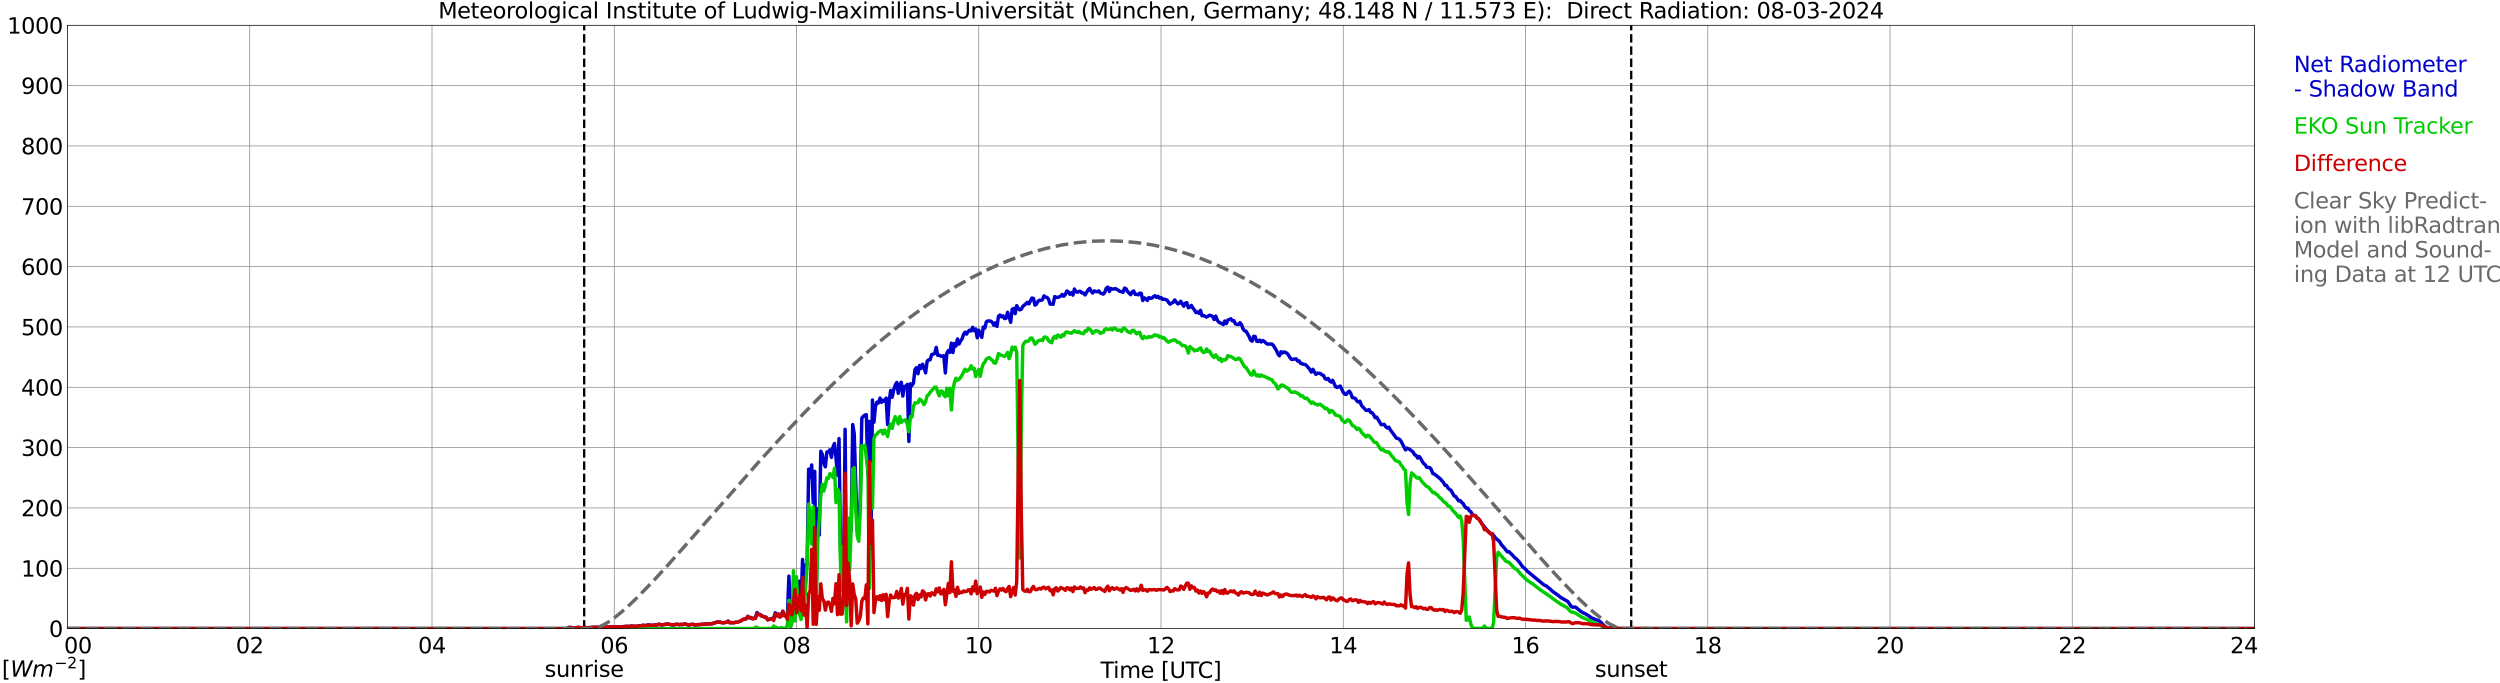 <?xml version="1.0" encoding="utf-8" standalone="no"?>
<!DOCTYPE svg PUBLIC "-//W3C//DTD SVG 1.1//EN"
  "http://www.w3.org/Graphics/SVG/1.1/DTD/svg11.dtd">
<svg xmlns:xlink="http://www.w3.org/1999/xlink" width="1085.4pt" height="296.64pt" viewBox="0 0 1085.4 296.64" xmlns="http://www.w3.org/2000/svg" version="1.1">
 <defs>
  <style type="text/css">*{stroke-linejoin: round; stroke-linecap: butt}</style>
 </defs>
 <g id="figure_1">
  <g id="patch_1">
   <path d="M 0 296.64 
L 1085.4 296.64 
L 1085.4 0 
L 0 0 
z
" style="fill: #ffffff"/>
  </g>
  <g id="axes_1">
   <g id="patch_2">
    <path d="M 29.306 272.909 
L 978.814 272.909 
L 978.814 10.976 
L 29.306 10.976 
z
" style="fill: #ffffff"/>
   </g>
   <g id="patch_3">
    <path d="M 978.814 272.909 
L 978.814 272.909 
L 978.814 10.976 
L 978.814 10.976 
z
" clip-path="url(#p2c9e00399c)" style="fill: #d3d3d3; opacity: 0.25; stroke: #d3d3d3; stroke-linejoin: miter"/>
   </g>
   <g id="matplotlib.axis_1">
    <g id="xtick_1">
     <g id="line2d_1">
      <path d="M 29.306 272.909 
L 29.306 10.976 
" clip-path="url(#p2c9e00399c)" style="fill: none; stroke: #808080; stroke-width: 0.3; stroke-linecap: square"/>
     </g>
     <g id="line2d_2"/>
     <g id="text_1">
      <!--    00 -->
      <g transform="translate(18.733 283.627) scale(0.095 -0.095)">
       <defs>
        <path id="DejaVuSans-20" transform="scale(0.016)"/>
        <path id="DejaVuSans-30" d="M 2034 4250 
Q 1547 4250 1301 3770 
Q 1056 3291 1056 2328 
Q 1056 1369 1301 889 
Q 1547 409 2034 409 
Q 2525 409 2770 889 
Q 3016 1369 3016 2328 
Q 3016 3291 2770 3770 
Q 2525 4250 2034 4250 
z
M 2034 4750 
Q 2819 4750 3233 4129 
Q 3647 3509 3647 2328 
Q 3647 1150 3233 529 
Q 2819 -91 2034 -91 
Q 1250 -91 836 529 
Q 422 1150 422 2328 
Q 422 3509 836 4129 
Q 1250 4750 2034 4750 
z
" transform="scale(0.016)"/>
       </defs>
       <use xlink:href="#DejaVuSans-20"/>
       <use xlink:href="#DejaVuSans-20" transform="translate(31.787 0)"/>
       <use xlink:href="#DejaVuSans-20" transform="translate(63.574 0)"/>
       <use xlink:href="#DejaVuSans-30" transform="translate(95.361 0)"/>
       <use xlink:href="#DejaVuSans-30" transform="translate(158.984 0)"/>
      </g>
     </g>
    </g>
    <g id="xtick_2">
     <g id="line2d_3">
      <path d="M 108.431 272.909 
L 108.431 10.976 
" clip-path="url(#p2c9e00399c)" style="fill: none; stroke: #808080; stroke-width: 0.3; stroke-linecap: square"/>
     </g>
     <g id="line2d_4"/>
     <g id="text_2">
      <!-- 02 -->
      <g transform="translate(102.387 283.627) scale(0.095 -0.095)">
       <defs>
        <path id="DejaVuSans-32" d="M 1228 531 
L 3431 531 
L 3431 0 
L 469 0 
L 469 531 
Q 828 903 1448 1529 
Q 2069 2156 2228 2338 
Q 2531 2678 2651 2914 
Q 2772 3150 2772 3378 
Q 2772 3750 2511 3984 
Q 2250 4219 1831 4219 
Q 1534 4219 1204 4116 
Q 875 4013 500 3803 
L 500 4441 
Q 881 4594 1212 4672 
Q 1544 4750 1819 4750 
Q 2544 4750 2975 4387 
Q 3406 4025 3406 3419 
Q 3406 3131 3298 2873 
Q 3191 2616 2906 2266 
Q 2828 2175 2409 1742 
Q 1991 1309 1228 531 
z
" transform="scale(0.016)"/>
       </defs>
       <use xlink:href="#DejaVuSans-30"/>
       <use xlink:href="#DejaVuSans-32" transform="translate(63.623 0)"/>
      </g>
     </g>
    </g>
    <g id="xtick_3">
     <g id="line2d_5">
      <path d="M 187.557 272.909 
L 187.557 10.976 
" clip-path="url(#p2c9e00399c)" style="fill: none; stroke: #808080; stroke-width: 0.3; stroke-linecap: square"/>
     </g>
     <g id="line2d_6"/>
     <g id="text_3">
      <!-- 04 -->
      <g transform="translate(181.513 283.627) scale(0.095 -0.095)">
       <defs>
        <path id="DejaVuSans-34" d="M 2419 4116 
L 825 1625 
L 2419 1625 
L 2419 4116 
z
M 2253 4666 
L 3047 4666 
L 3047 1625 
L 3713 1625 
L 3713 1100 
L 3047 1100 
L 3047 0 
L 2419 0 
L 2419 1100 
L 313 1100 
L 313 1709 
L 2253 4666 
z
" transform="scale(0.016)"/>
       </defs>
       <use xlink:href="#DejaVuSans-30"/>
       <use xlink:href="#DejaVuSans-34" transform="translate(63.623 0)"/>
      </g>
     </g>
    </g>
    <g id="xtick_4">
     <g id="line2d_7">
      <path d="M 266.683 272.909 
L 266.683 10.976 
" clip-path="url(#p2c9e00399c)" style="fill: none; stroke: #808080; stroke-width: 0.3; stroke-linecap: square"/>
     </g>
     <g id="line2d_8"/>
     <g id="text_4">
      <!-- 06 -->
      <g transform="translate(260.638 283.627) scale(0.095 -0.095)">
       <defs>
        <path id="DejaVuSans-36" d="M 2113 2584 
Q 1688 2584 1439 2293 
Q 1191 2003 1191 1497 
Q 1191 994 1439 701 
Q 1688 409 2113 409 
Q 2538 409 2786 701 
Q 3034 994 3034 1497 
Q 3034 2003 2786 2293 
Q 2538 2584 2113 2584 
z
M 3366 4563 
L 3366 3988 
Q 3128 4100 2886 4159 
Q 2644 4219 2406 4219 
Q 1781 4219 1451 3797 
Q 1122 3375 1075 2522 
Q 1259 2794 1537 2939 
Q 1816 3084 2150 3084 
Q 2853 3084 3261 2657 
Q 3669 2231 3669 1497 
Q 3669 778 3244 343 
Q 2819 -91 2113 -91 
Q 1303 -91 875 529 
Q 447 1150 447 2328 
Q 447 3434 972 4092 
Q 1497 4750 2381 4750 
Q 2619 4750 2861 4703 
Q 3103 4656 3366 4563 
z
" transform="scale(0.016)"/>
       </defs>
       <use xlink:href="#DejaVuSans-30"/>
       <use xlink:href="#DejaVuSans-36" transform="translate(63.623 0)"/>
      </g>
     </g>
    </g>
    <g id="xtick_5">
     <g id="line2d_9">
      <path d="M 345.808 272.909 
L 345.808 10.976 
" clip-path="url(#p2c9e00399c)" style="fill: none; stroke: #808080; stroke-width: 0.3; stroke-linecap: square"/>
     </g>
     <g id="line2d_10"/>
     <g id="text_5">
      <!-- 08 -->
      <g transform="translate(339.764 283.627) scale(0.095 -0.095)">
       <defs>
        <path id="DejaVuSans-38" d="M 2034 2216 
Q 1584 2216 1326 1975 
Q 1069 1734 1069 1313 
Q 1069 891 1326 650 
Q 1584 409 2034 409 
Q 2484 409 2743 651 
Q 3003 894 3003 1313 
Q 3003 1734 2745 1975 
Q 2488 2216 2034 2216 
z
M 1403 2484 
Q 997 2584 770 2862 
Q 544 3141 544 3541 
Q 544 4100 942 4425 
Q 1341 4750 2034 4750 
Q 2731 4750 3128 4425 
Q 3525 4100 3525 3541 
Q 3525 3141 3298 2862 
Q 3072 2584 2669 2484 
Q 3125 2378 3379 2068 
Q 3634 1759 3634 1313 
Q 3634 634 3220 271 
Q 2806 -91 2034 -91 
Q 1263 -91 848 271 
Q 434 634 434 1313 
Q 434 1759 690 2068 
Q 947 2378 1403 2484 
z
M 1172 3481 
Q 1172 3119 1398 2916 
Q 1625 2713 2034 2713 
Q 2441 2713 2670 2916 
Q 2900 3119 2900 3481 
Q 2900 3844 2670 4047 
Q 2441 4250 2034 4250 
Q 1625 4250 1398 4047 
Q 1172 3844 1172 3481 
z
" transform="scale(0.016)"/>
       </defs>
       <use xlink:href="#DejaVuSans-30"/>
       <use xlink:href="#DejaVuSans-38" transform="translate(63.623 0)"/>
      </g>
     </g>
    </g>
    <g id="xtick_6">
     <g id="line2d_11">
      <path d="M 424.934 272.909 
L 424.934 10.976 
" clip-path="url(#p2c9e00399c)" style="fill: none; stroke: #808080; stroke-width: 0.3; stroke-linecap: square"/>
     </g>
     <g id="line2d_12"/>
     <g id="text_6">
      <!-- 10 -->
      <g transform="translate(418.89 283.627) scale(0.095 -0.095)">
       <defs>
        <path id="DejaVuSans-31" d="M 794 531 
L 1825 531 
L 1825 4091 
L 703 3866 
L 703 4441 
L 1819 4666 
L 2450 4666 
L 2450 531 
L 3481 531 
L 3481 0 
L 794 0 
L 794 531 
z
" transform="scale(0.016)"/>
       </defs>
       <use xlink:href="#DejaVuSans-31"/>
       <use xlink:href="#DejaVuSans-30" transform="translate(63.623 0)"/>
      </g>
     </g>
    </g>
    <g id="xtick_7">
     <g id="line2d_13">
      <path d="M 504.06 272.909 
L 504.06 10.976 
" clip-path="url(#p2c9e00399c)" style="fill: none; stroke: #808080; stroke-width: 0.3; stroke-linecap: square"/>
     </g>
     <g id="line2d_14"/>
     <g id="text_7">
      <!-- 12 -->
      <g transform="translate(498.015 283.627) scale(0.095 -0.095)">
       <use xlink:href="#DejaVuSans-31"/>
       <use xlink:href="#DejaVuSans-32" transform="translate(63.623 0)"/>
      </g>
     </g>
    </g>
    <g id="xtick_8">
     <g id="line2d_15">
      <path d="M 583.185 272.909 
L 583.185 10.976 
" clip-path="url(#p2c9e00399c)" style="fill: none; stroke: #808080; stroke-width: 0.3; stroke-linecap: square"/>
     </g>
     <g id="line2d_16"/>
     <g id="text_8">
      <!-- 14 -->
      <g transform="translate(577.141 283.627) scale(0.095 -0.095)">
       <use xlink:href="#DejaVuSans-31"/>
       <use xlink:href="#DejaVuSans-34" transform="translate(63.623 0)"/>
      </g>
     </g>
    </g>
    <g id="xtick_9">
     <g id="line2d_17">
      <path d="M 662.311 272.909 
L 662.311 10.976 
" clip-path="url(#p2c9e00399c)" style="fill: none; stroke: #808080; stroke-width: 0.3; stroke-linecap: square"/>
     </g>
     <g id="line2d_18"/>
     <g id="text_9">
      <!-- 16 -->
      <g transform="translate(656.267 283.627) scale(0.095 -0.095)">
       <use xlink:href="#DejaVuSans-31"/>
       <use xlink:href="#DejaVuSans-36" transform="translate(63.623 0)"/>
      </g>
     </g>
    </g>
    <g id="xtick_10">
     <g id="line2d_19">
      <path d="M 741.437 272.909 
L 741.437 10.976 
" clip-path="url(#p2c9e00399c)" style="fill: none; stroke: #808080; stroke-width: 0.3; stroke-linecap: square"/>
     </g>
     <g id="line2d_20"/>
     <g id="text_10">
      <!-- 18 -->
      <g transform="translate(735.392 283.627) scale(0.095 -0.095)">
       <use xlink:href="#DejaVuSans-31"/>
       <use xlink:href="#DejaVuSans-38" transform="translate(63.623 0)"/>
      </g>
     </g>
    </g>
    <g id="xtick_11">
     <g id="line2d_21">
      <path d="M 820.562 272.909 
L 820.562 10.976 
" clip-path="url(#p2c9e00399c)" style="fill: none; stroke: #808080; stroke-width: 0.3; stroke-linecap: square"/>
     </g>
     <g id="line2d_22"/>
     <g id="text_11">
      <!-- 20 -->
      <g transform="translate(814.518 283.627) scale(0.095 -0.095)">
       <use xlink:href="#DejaVuSans-32"/>
       <use xlink:href="#DejaVuSans-30" transform="translate(63.623 0)"/>
      </g>
     </g>
    </g>
    <g id="xtick_12">
     <g id="line2d_23">
      <path d="M 899.688 272.909 
L 899.688 10.976 
" clip-path="url(#p2c9e00399c)" style="fill: none; stroke: #808080; stroke-width: 0.3; stroke-linecap: square"/>
     </g>
     <g id="line2d_24"/>
     <g id="text_12">
      <!-- 22 -->
      <g transform="translate(893.644 283.627) scale(0.095 -0.095)">
       <use xlink:href="#DejaVuSans-32"/>
       <use xlink:href="#DejaVuSans-32" transform="translate(63.623 0)"/>
      </g>
     </g>
    </g>
    <g id="xtick_13">
     <g id="line2d_25">
      <path d="M 978.814 272.909 
L 978.814 10.976 
" clip-path="url(#p2c9e00399c)" style="fill: none; stroke: #808080; stroke-width: 0.3; stroke-linecap: square"/>
     </g>
     <g id="line2d_26"/>
     <g id="text_13">
      <!-- 24    -->
      <g transform="translate(968.241 283.627) scale(0.095 -0.095)">
       <use xlink:href="#DejaVuSans-32"/>
       <use xlink:href="#DejaVuSans-34" transform="translate(63.623 0)"/>
       <use xlink:href="#DejaVuSans-20" transform="translate(127.246 0)"/>
       <use xlink:href="#DejaVuSans-20" transform="translate(159.033 0)"/>
       <use xlink:href="#DejaVuSans-20" transform="translate(190.82 0)"/>
      </g>
     </g>
    </g>
    <g id="text_14">
     <!-- Time [UTC] -->
     <g transform="translate(477.806 294.322) scale(0.095 -0.095)">
      <defs>
       <path id="DejaVuSans-54" d="M -19 4666 
L 3928 4666 
L 3928 4134 
L 2272 4134 
L 2272 0 
L 1638 0 
L 1638 4134 
L -19 4134 
L -19 4666 
z
" transform="scale(0.016)"/>
       <path id="DejaVuSans-69" d="M 603 3500 
L 1178 3500 
L 1178 0 
L 603 0 
L 603 3500 
z
M 603 4863 
L 1178 4863 
L 1178 4134 
L 603 4134 
L 603 4863 
z
" transform="scale(0.016)"/>
       <path id="DejaVuSans-6d" d="M 3328 2828 
Q 3544 3216 3844 3400 
Q 4144 3584 4550 3584 
Q 5097 3584 5394 3201 
Q 5691 2819 5691 2113 
L 5691 0 
L 5113 0 
L 5113 2094 
Q 5113 2597 4934 2840 
Q 4756 3084 4391 3084 
Q 3944 3084 3684 2787 
Q 3425 2491 3425 1978 
L 3425 0 
L 2847 0 
L 2847 2094 
Q 2847 2600 2669 2842 
Q 2491 3084 2119 3084 
Q 1678 3084 1418 2786 
Q 1159 2488 1159 1978 
L 1159 0 
L 581 0 
L 581 3500 
L 1159 3500 
L 1159 2956 
Q 1356 3278 1631 3431 
Q 1906 3584 2284 3584 
Q 2666 3584 2933 3390 
Q 3200 3197 3328 2828 
z
" transform="scale(0.016)"/>
       <path id="DejaVuSans-65" d="M 3597 1894 
L 3597 1613 
L 953 1613 
Q 991 1019 1311 708 
Q 1631 397 2203 397 
Q 2534 397 2845 478 
Q 3156 559 3463 722 
L 3463 178 
Q 3153 47 2828 -22 
Q 2503 -91 2169 -91 
Q 1331 -91 842 396 
Q 353 884 353 1716 
Q 353 2575 817 3079 
Q 1281 3584 2069 3584 
Q 2775 3584 3186 3129 
Q 3597 2675 3597 1894 
z
M 3022 2063 
Q 3016 2534 2758 2815 
Q 2500 3097 2075 3097 
Q 1594 3097 1305 2825 
Q 1016 2553 972 2059 
L 3022 2063 
z
" transform="scale(0.016)"/>
       <path id="DejaVuSans-5b" d="M 550 4863 
L 1875 4863 
L 1875 4416 
L 1125 4416 
L 1125 -397 
L 1875 -397 
L 1875 -844 
L 550 -844 
L 550 4863 
z
" transform="scale(0.016)"/>
       <path id="DejaVuSans-55" d="M 556 4666 
L 1191 4666 
L 1191 1831 
Q 1191 1081 1462 751 
Q 1734 422 2344 422 
Q 2950 422 3222 751 
Q 3494 1081 3494 1831 
L 3494 4666 
L 4128 4666 
L 4128 1753 
Q 4128 841 3676 375 
Q 3225 -91 2344 -91 
Q 1459 -91 1007 375 
Q 556 841 556 1753 
L 556 4666 
z
" transform="scale(0.016)"/>
       <path id="DejaVuSans-43" d="M 4122 4306 
L 4122 3641 
Q 3803 3938 3442 4084 
Q 3081 4231 2675 4231 
Q 1875 4231 1450 3742 
Q 1025 3253 1025 2328 
Q 1025 1406 1450 917 
Q 1875 428 2675 428 
Q 3081 428 3442 575 
Q 3803 722 4122 1019 
L 4122 359 
Q 3791 134 3420 21 
Q 3050 -91 2638 -91 
Q 1578 -91 968 557 
Q 359 1206 359 2328 
Q 359 3453 968 4101 
Q 1578 4750 2638 4750 
Q 3056 4750 3426 4639 
Q 3797 4528 4122 4306 
z
" transform="scale(0.016)"/>
       <path id="DejaVuSans-5d" d="M 1947 4863 
L 1947 -844 
L 622 -844 
L 622 -397 
L 1369 -397 
L 1369 4416 
L 622 4416 
L 622 4863 
L 1947 4863 
z
" transform="scale(0.016)"/>
      </defs>
      <use xlink:href="#DejaVuSans-54"/>
      <use xlink:href="#DejaVuSans-69" transform="translate(57.959 0)"/>
      <use xlink:href="#DejaVuSans-6d" transform="translate(85.742 0)"/>
      <use xlink:href="#DejaVuSans-65" transform="translate(183.154 0)"/>
      <use xlink:href="#DejaVuSans-20" transform="translate(244.678 0)"/>
      <use xlink:href="#DejaVuSans-5b" transform="translate(276.465 0)"/>
      <use xlink:href="#DejaVuSans-55" transform="translate(315.479 0)"/>
      <use xlink:href="#DejaVuSans-54" transform="translate(388.672 0)"/>
      <use xlink:href="#DejaVuSans-43" transform="translate(443.881 0)"/>
      <use xlink:href="#DejaVuSans-5d" transform="translate(513.705 0)"/>
     </g>
    </g>
   </g>
   <g id="matplotlib.axis_2">
    <g id="ytick_1">
     <g id="line2d_27">
      <path d="M 29.306 272.909 
L 978.814 272.909 
" clip-path="url(#p2c9e00399c)" style="fill: none; stroke: #808080; stroke-width: 0.3; stroke-linecap: square"/>
     </g>
     <g id="line2d_28"/>
     <g id="text_15">
      <!-- 0 -->
      <g transform="translate(21.261 276.518) scale(0.095 -0.095)">
       <use xlink:href="#DejaVuSans-30"/>
      </g>
     </g>
    </g>
    <g id="ytick_2">
     <g id="line2d_29">
      <path d="M 29.306 246.715 
L 978.814 246.715 
" clip-path="url(#p2c9e00399c)" style="fill: none; stroke: #808080; stroke-width: 0.3; stroke-linecap: square"/>
     </g>
     <g id="line2d_30"/>
     <g id="text_16">
      <!-- 100 -->
      <g transform="translate(9.173 250.325) scale(0.095 -0.095)">
       <use xlink:href="#DejaVuSans-31"/>
       <use xlink:href="#DejaVuSans-30" transform="translate(63.623 0)"/>
       <use xlink:href="#DejaVuSans-30" transform="translate(127.246 0)"/>
      </g>
     </g>
    </g>
    <g id="ytick_3">
     <g id="line2d_31">
      <path d="M 29.306 220.522 
L 978.814 220.522 
" clip-path="url(#p2c9e00399c)" style="fill: none; stroke: #808080; stroke-width: 0.3; stroke-linecap: square"/>
     </g>
     <g id="line2d_32"/>
     <g id="text_17">
      <!-- 200 -->
      <g transform="translate(9.173 224.131) scale(0.095 -0.095)">
       <use xlink:href="#DejaVuSans-32"/>
       <use xlink:href="#DejaVuSans-30" transform="translate(63.623 0)"/>
       <use xlink:href="#DejaVuSans-30" transform="translate(127.246 0)"/>
      </g>
     </g>
    </g>
    <g id="ytick_4">
     <g id="line2d_33">
      <path d="M 29.306 194.329 
L 978.814 194.329 
" clip-path="url(#p2c9e00399c)" style="fill: none; stroke: #808080; stroke-width: 0.3; stroke-linecap: square"/>
     </g>
     <g id="line2d_34"/>
     <g id="text_18">
      <!-- 300 -->
      <g transform="translate(9.173 197.938) scale(0.095 -0.095)">
       <defs>
        <path id="DejaVuSans-33" d="M 2597 2516 
Q 3050 2419 3304 2112 
Q 3559 1806 3559 1356 
Q 3559 666 3084 287 
Q 2609 -91 1734 -91 
Q 1441 -91 1130 -33 
Q 819 25 488 141 
L 488 750 
Q 750 597 1062 519 
Q 1375 441 1716 441 
Q 2309 441 2620 675 
Q 2931 909 2931 1356 
Q 2931 1769 2642 2001 
Q 2353 2234 1838 2234 
L 1294 2234 
L 1294 2753 
L 1863 2753 
Q 2328 2753 2575 2939 
Q 2822 3125 2822 3475 
Q 2822 3834 2567 4026 
Q 2313 4219 1838 4219 
Q 1578 4219 1281 4162 
Q 984 4106 628 3988 
L 628 4550 
Q 988 4650 1302 4700 
Q 1616 4750 1894 4750 
Q 2613 4750 3031 4423 
Q 3450 4097 3450 3541 
Q 3450 3153 3228 2886 
Q 3006 2619 2597 2516 
z
" transform="scale(0.016)"/>
       </defs>
       <use xlink:href="#DejaVuSans-33"/>
       <use xlink:href="#DejaVuSans-30" transform="translate(63.623 0)"/>
       <use xlink:href="#DejaVuSans-30" transform="translate(127.246 0)"/>
      </g>
     </g>
    </g>
    <g id="ytick_5">
     <g id="line2d_35">
      <path d="M 29.306 168.136 
L 978.814 168.136 
" clip-path="url(#p2c9e00399c)" style="fill: none; stroke: #808080; stroke-width: 0.3; stroke-linecap: square"/>
     </g>
     <g id="line2d_36"/>
     <g id="text_19">
      <!-- 400 -->
      <g transform="translate(9.173 171.745) scale(0.095 -0.095)">
       <use xlink:href="#DejaVuSans-34"/>
       <use xlink:href="#DejaVuSans-30" transform="translate(63.623 0)"/>
       <use xlink:href="#DejaVuSans-30" transform="translate(127.246 0)"/>
      </g>
     </g>
    </g>
    <g id="ytick_6">
     <g id="line2d_37">
      <path d="M 29.306 141.942 
L 978.814 141.942 
" clip-path="url(#p2c9e00399c)" style="fill: none; stroke: #808080; stroke-width: 0.3; stroke-linecap: square"/>
     </g>
     <g id="line2d_38"/>
     <g id="text_20">
      <!-- 500 -->
      <g transform="translate(9.173 145.551) scale(0.095 -0.095)">
       <defs>
        <path id="DejaVuSans-35" d="M 691 4666 
L 3169 4666 
L 3169 4134 
L 1269 4134 
L 1269 2991 
Q 1406 3038 1543 3061 
Q 1681 3084 1819 3084 
Q 2600 3084 3056 2656 
Q 3513 2228 3513 1497 
Q 3513 744 3044 326 
Q 2575 -91 1722 -91 
Q 1428 -91 1123 -41 
Q 819 9 494 109 
L 494 744 
Q 775 591 1075 516 
Q 1375 441 1709 441 
Q 2250 441 2565 725 
Q 2881 1009 2881 1497 
Q 2881 1984 2565 2268 
Q 2250 2553 1709 2553 
Q 1456 2553 1204 2497 
Q 953 2441 691 2322 
L 691 4666 
z
" transform="scale(0.016)"/>
       </defs>
       <use xlink:href="#DejaVuSans-35"/>
       <use xlink:href="#DejaVuSans-30" transform="translate(63.623 0)"/>
       <use xlink:href="#DejaVuSans-30" transform="translate(127.246 0)"/>
      </g>
     </g>
    </g>
    <g id="ytick_7">
     <g id="line2d_39">
      <path d="M 29.306 115.749 
L 978.814 115.749 
" clip-path="url(#p2c9e00399c)" style="fill: none; stroke: #808080; stroke-width: 0.3; stroke-linecap: square"/>
     </g>
     <g id="line2d_40"/>
     <g id="text_21">
      <!-- 600 -->
      <g transform="translate(9.173 119.358) scale(0.095 -0.095)">
       <use xlink:href="#DejaVuSans-36"/>
       <use xlink:href="#DejaVuSans-30" transform="translate(63.623 0)"/>
       <use xlink:href="#DejaVuSans-30" transform="translate(127.246 0)"/>
      </g>
     </g>
    </g>
    <g id="ytick_8">
     <g id="line2d_41">
      <path d="M 29.306 89.556 
L 978.814 89.556 
" clip-path="url(#p2c9e00399c)" style="fill: none; stroke: #808080; stroke-width: 0.3; stroke-linecap: square"/>
     </g>
     <g id="line2d_42"/>
     <g id="text_22">
      <!-- 700 -->
      <g transform="translate(9.173 93.165) scale(0.095 -0.095)">
       <defs>
        <path id="DejaVuSans-37" d="M 525 4666 
L 3525 4666 
L 3525 4397 
L 1831 0 
L 1172 0 
L 2766 4134 
L 525 4134 
L 525 4666 
z
" transform="scale(0.016)"/>
       </defs>
       <use xlink:href="#DejaVuSans-37"/>
       <use xlink:href="#DejaVuSans-30" transform="translate(63.623 0)"/>
       <use xlink:href="#DejaVuSans-30" transform="translate(127.246 0)"/>
      </g>
     </g>
    </g>
    <g id="ytick_9">
     <g id="line2d_43">
      <path d="M 29.306 63.362 
L 978.814 63.362 
" clip-path="url(#p2c9e00399c)" style="fill: none; stroke: #808080; stroke-width: 0.3; stroke-linecap: square"/>
     </g>
     <g id="line2d_44"/>
     <g id="text_23">
      <!-- 800 -->
      <g transform="translate(9.173 66.972) scale(0.095 -0.095)">
       <use xlink:href="#DejaVuSans-38"/>
       <use xlink:href="#DejaVuSans-30" transform="translate(63.623 0)"/>
       <use xlink:href="#DejaVuSans-30" transform="translate(127.246 0)"/>
      </g>
     </g>
    </g>
    <g id="ytick_10">
     <g id="line2d_45">
      <path d="M 29.306 37.169 
L 978.814 37.169 
" clip-path="url(#p2c9e00399c)" style="fill: none; stroke: #808080; stroke-width: 0.3; stroke-linecap: square"/>
     </g>
     <g id="line2d_46"/>
     <g id="text_24">
      <!-- 900 -->
      <g transform="translate(9.173 40.778) scale(0.095 -0.095)">
       <defs>
        <path id="DejaVuSans-39" d="M 703 97 
L 703 672 
Q 941 559 1184 500 
Q 1428 441 1663 441 
Q 2288 441 2617 861 
Q 2947 1281 2994 2138 
Q 2813 1869 2534 1725 
Q 2256 1581 1919 1581 
Q 1219 1581 811 2004 
Q 403 2428 403 3163 
Q 403 3881 828 4315 
Q 1253 4750 1959 4750 
Q 2769 4750 3195 4129 
Q 3622 3509 3622 2328 
Q 3622 1225 3098 567 
Q 2575 -91 1691 -91 
Q 1453 -91 1209 -44 
Q 966 3 703 97 
z
M 1959 2075 
Q 2384 2075 2632 2365 
Q 2881 2656 2881 3163 
Q 2881 3666 2632 3958 
Q 2384 4250 1959 4250 
Q 1534 4250 1286 3958 
Q 1038 3666 1038 3163 
Q 1038 2656 1286 2365 
Q 1534 2075 1959 2075 
z
" transform="scale(0.016)"/>
       </defs>
       <use xlink:href="#DejaVuSans-39"/>
       <use xlink:href="#DejaVuSans-30" transform="translate(63.623 0)"/>
       <use xlink:href="#DejaVuSans-30" transform="translate(127.246 0)"/>
      </g>
     </g>
    </g>
    <g id="ytick_11">
     <g id="line2d_47">
      <path d="M 29.306 10.976 
L 978.814 10.976 
" clip-path="url(#p2c9e00399c)" style="fill: none; stroke: #808080; stroke-width: 0.3; stroke-linecap: square"/>
     </g>
     <g id="line2d_48"/>
     <g id="text_25">
      <!-- 1000 -->
      <g transform="translate(3.128 14.585) scale(0.095 -0.095)">
       <use xlink:href="#DejaVuSans-31"/>
       <use xlink:href="#DejaVuSans-30" transform="translate(63.623 0)"/>
       <use xlink:href="#DejaVuSans-30" transform="translate(127.246 0)"/>
       <use xlink:href="#DejaVuSans-30" transform="translate(190.869 0)"/>
      </g>
     </g>
    </g>
   </g>
   <g id="line2d_49">
    <path d="M 253.627 272.909 
L 253.627 10.976 
" clip-path="url(#p2c9e00399c)" style="fill: none; stroke-dasharray: 3.7,1.6; stroke-dashoffset: 0; stroke: #000000"/>
   </g>
   <g id="line2d_50">
    <path d="M 708.204 272.909 
L 708.204 10.976 
" clip-path="url(#p2c9e00399c)" style="fill: none; stroke-dasharray: 3.7,1.6; stroke-dashoffset: 0; stroke: #000000"/>
   </g>
   <g id="line2d_51">
    <path d="M 29.306 272.909 
L 246.242 272.909 
L 246.901 272.456 
L 247.561 272.393 
L 248.88 272.618 
L 249.539 272.639 
L 250.198 272.453 
L 251.517 272.403 
L 252.176 272.566 
L 253.495 272.443 
L 254.155 272.44 
L 254.814 272.584 
L 257.451 272.351 
L 259.43 272.356 
L 260.748 272.254 
L 262.067 272.403 
L 264.705 272.149 
L 266.683 272.236 
L 267.342 272.264 
L 268.661 272.094 
L 269.32 272.183 
L 271.958 271.937 
L 273.277 271.982 
L 273.936 271.819 
L 275.255 271.892 
L 276.573 271.955 
L 277.233 271.654 
L 277.892 271.814 
L 278.552 271.733 
L 279.211 271.397 
L 279.87 271.693 
L 280.53 271.452 
L 281.849 271.303 
L 282.508 271.489 
L 283.167 271.5 
L 284.486 271.285 
L 285.145 271.502 
L 285.805 271.073 
L 286.464 271.057 
L 287.124 271.363 
L 289.761 270.895 
L 291.739 271.274 
L 292.399 271.324 
L 293.717 271.041 
L 294.377 271.073 
L 295.036 271.23 
L 295.696 271.065 
L 296.355 271.193 
L 297.014 270.921 
L 297.674 270.929 
L 298.992 271.397 
L 300.311 271.057 
L 300.971 271.07 
L 301.63 271.335 
L 302.949 271.188 
L 304.267 271.136 
L 304.927 270.963 
L 305.586 271.078 
L 306.246 270.905 
L 307.564 270.889 
L 308.224 270.753 
L 308.883 270.863 
L 311.521 270.03 
L 312.839 270.164 
L 313.499 270.368 
L 314.158 270.363 
L 315.477 270.153 
L 316.136 269.682 
L 316.796 270.371 
L 317.455 270.255 
L 318.114 270.415 
L 319.433 270.172 
L 320.093 270.169 
L 320.752 269.852 
L 321.411 269.718 
L 322.73 268.849 
L 324.049 268.59 
L 324.708 267.594 
L 325.368 268.21 
L 326.027 268.1 
L 326.686 268.642 
L 327.346 268.503 
L 328.005 267.908 
L 328.665 265.947 
L 329.324 266.672 
L 329.983 266.769 
L 330.643 267.45 
L 331.302 267.602 
L 331.961 267.898 
L 332.621 267.992 
L 333.28 269.082 
L 335.258 268.514 
L 335.918 268.317 
L 336.577 266.03 
L 337.236 266.992 
L 337.896 266.554 
L 338.555 267.822 
L 339.215 267.172 
L 339.874 265.344 
L 340.533 267.154 
L 341.193 267.539 
L 341.852 267.217 
L 342.512 250.123 
L 343.171 263.626 
L 343.83 264.585 
L 345.149 252.701 
L 345.808 257.229 
L 346.468 253.984 
L 347.127 252.292 
L 347.787 261.172 
L 348.446 242.889 
L 349.105 257.911 
L 349.765 245.28 
L 350.424 245.178 
L 351.083 203.701 
L 351.743 207.08 
L 352.402 201.862 
L 353.062 218.27 
L 353.721 204.662 
L 354.38 258.573 
L 355.04 220.852 
L 355.699 232.262 
L 356.359 195.893 
L 357.018 197.26 
L 357.677 201.144 
L 358.337 202.677 
L 358.996 196.233 
L 359.655 196.199 
L 360.315 195.264 
L 360.974 198.591 
L 361.634 194.195 
L 362.293 192.545 
L 362.952 198.737 
L 363.612 206.297 
L 364.271 190.421 
L 364.93 239.711 
L 365.59 249.929 
L 366.249 250.642 
L 366.909 186.377 
L 367.568 259.954 
L 368.227 253.316 
L 368.887 226.696 
L 369.546 230.284 
L 370.206 184.339 
L 370.865 188.218 
L 372.184 230.476 
L 372.843 231.56 
L 373.502 215.745 
L 374.162 181.575 
L 374.821 180.748 
L 375.481 180.239 
L 376.14 180.035 
L 376.799 206.443 
L 377.459 182.937 
L 378.118 238.438 
L 378.777 173.681 
L 379.437 183.322 
L 380.096 176.439 
L 380.756 174.584 
L 381.415 174.948 
L 382.074 172.824 
L 382.734 174.684 
L 383.393 173.723 
L 384.053 174.212 
L 384.712 172.845 
L 385.371 184.323 
L 386.031 174.005 
L 386.69 169.534 
L 387.349 172.497 
L 388.009 169.309 
L 388.668 167.255 
L 389.328 166.045 
L 389.987 170.76 
L 390.646 167.038 
L 391.306 165.962 
L 391.965 171.957 
L 392.624 167.798 
L 393.284 167.69 
L 393.943 166.878 
L 394.603 191.641 
L 395.262 166.624 
L 395.921 167.381 
L 396.581 166.32 
L 397.24 160.393 
L 397.899 159.638 
L 398.559 162.253 
L 399.218 158.675 
L 399.878 159.953 
L 400.537 158.138 
L 401.196 159.832 
L 401.856 161.865 
L 402.515 156.875 
L 403.175 156.204 
L 403.834 156.194 
L 404.493 153.983 
L 405.812 153.493 
L 406.471 150.817 
L 407.131 154.282 
L 407.79 154.214 
L 408.45 154.654 
L 409.109 154.62 
L 409.768 154.442 
L 410.428 161.896 
L 411.087 153.287 
L 411.746 152.189 
L 412.406 152.977 
L 413.065 148.993 
L 413.725 153.032 
L 414.384 149.143 
L 415.043 150.222 
L 415.703 147.17 
L 416.362 149.365 
L 417.022 148.032 
L 417.681 147.165 
L 418.34 145.174 
L 419 144.263 
L 419.659 145.044 
L 420.318 143.941 
L 420.978 143.349 
L 421.637 143.716 
L 422.297 142.118 
L 422.956 143.558 
L 423.615 142.854 
L 424.275 146.62 
L 424.934 143.362 
L 425.593 145.305 
L 426.253 146.468 
L 426.912 141.995 
L 427.572 142.432 
L 428.231 139.729 
L 428.89 139.326 
L 430.209 139.425 
L 430.869 140.009 
L 431.528 141.256 
L 432.187 140.148 
L 432.847 141.717 
L 433.506 137.298 
L 434.165 136.764 
L 434.825 137.576 
L 435.484 137.138 
L 436.144 138.325 
L 436.803 138.142 
L 437.462 135.577 
L 438.122 137.421 
L 438.781 139.931 
L 439.44 134.325 
L 440.1 133.911 
L 440.759 136.151 
L 441.419 132.706 
L 442.078 133.914 
L 442.737 134.53 
L 443.397 134.255 
L 444.056 133.031 
L 445.375 131.923 
L 446.034 131.248 
L 446.694 131.939 
L 448.012 129.406 
L 448.672 129.558 
L 449.331 132.465 
L 449.991 132.088 
L 450.65 130.815 
L 451.309 130.349 
L 451.969 130.43 
L 452.628 130.056 
L 453.287 128.445 
L 453.947 129.021 
L 454.606 129.115 
L 455.266 130.016 
L 455.925 132.041 
L 456.584 131.991 
L 457.244 132.122 
L 457.903 128.762 
L 458.563 129.076 
L 459.222 129.139 
L 460.541 128.571 
L 461.2 127.84 
L 461.859 128.61 
L 462.519 127.84 
L 463.178 126.334 
L 463.838 126.729 
L 464.497 127.761 
L 465.156 127.059 
L 465.816 128.123 
L 466.475 125.48 
L 467.134 126.692 
L 467.794 126.865 
L 468.453 126.491 
L 469.113 126.522 
L 469.772 127.219 
L 470.431 127.211 
L 471.091 128.034 
L 472.409 125.881 
L 473.069 125.213 
L 473.728 126.446 
L 474.388 127.206 
L 475.047 126.302 
L 475.706 126.575 
L 476.366 126.658 
L 477.025 126.281 
L 477.685 127.174 
L 479.003 127.69 
L 479.663 126.871 
L 480.322 125.087 
L 480.981 124.66 
L 481.641 126.564 
L 482.3 125.228 
L 482.96 125.564 
L 484.278 125.307 
L 484.938 125.64 
L 486.256 126.533 
L 486.916 126.611 
L 487.575 126.926 
L 488.235 125.071 
L 488.894 125.375 
L 489.553 126.582 
L 490.872 127.947 
L 491.532 126.724 
L 492.191 126.339 
L 492.85 127.806 
L 493.51 127.706 
L 494.169 128.02 
L 494.828 127.29 
L 495.488 127.36 
L 496.147 130.472 
L 496.807 129.325 
L 497.466 129.671 
L 498.125 130.43 
L 498.785 129.194 
L 499.444 129.495 
L 500.103 129.435 
L 500.763 128.798 
L 501.422 128.411 
L 502.082 129.11 
L 502.741 128.636 
L 503.4 129.438 
L 504.06 129.165 
L 504.719 129.977 
L 505.379 129.844 
L 506.697 130.276 
L 507.357 131.331 
L 508.016 132.06 
L 508.675 131.564 
L 509.335 131.303 
L 509.994 130.229 
L 511.313 131.91 
L 511.972 131.727 
L 512.632 130.815 
L 513.95 132.961 
L 514.61 131.627 
L 515.269 131.405 
L 515.929 133.605 
L 516.588 133.422 
L 517.247 132.581 
L 517.907 133.773 
L 518.566 134.524 
L 519.226 135.708 
L 519.885 135.404 
L 520.544 136.054 
L 521.204 134.736 
L 521.863 137.083 
L 522.522 136.96 
L 523.841 137.657 
L 525.16 136.869 
L 525.819 137.041 
L 526.479 137.458 
L 527.138 138.707 
L 527.797 137.217 
L 528.457 138.92 
L 529.116 139.823 
L 529.776 140.216 
L 530.435 140.439 
L 531.094 140.936 
L 531.754 139.378 
L 532.413 140.481 
L 533.073 138.982 
L 534.391 138.427 
L 535.051 139.299 
L 535.71 139.231 
L 536.369 140.585 
L 537.029 140.811 
L 537.688 140.902 
L 538.348 140.119 
L 539.007 140.918 
L 539.666 142.791 
L 540.326 143.632 
L 540.985 143.794 
L 542.304 146.076 
L 542.963 147.697 
L 543.623 148.134 
L 544.282 146.007 
L 544.941 146.11 
L 545.601 148.134 
L 546.26 148.286 
L 546.919 147.66 
L 547.579 148.477 
L 548.238 147.841 
L 548.898 148.234 
L 549.557 148.902 
L 550.216 149.379 
L 552.195 149.36 
L 552.854 150.018 
L 554.173 152.155 
L 554.832 153.716 
L 555.491 154.478 
L 556.151 152.697 
L 556.81 153.255 
L 557.47 152.789 
L 558.129 153.022 
L 558.788 153.397 
L 559.448 154.206 
L 560.107 155.361 
L 560.766 156.05 
L 562.745 155.799 
L 563.404 156.781 
L 564.063 156.681 
L 564.723 157.802 
L 565.382 157.925 
L 566.042 158.208 
L 566.701 158.269 
L 567.36 158.837 
L 568.679 160.429 
L 569.338 161.553 
L 569.998 160.348 
L 571.317 162.549 
L 571.976 161.983 
L 573.295 162.184 
L 573.954 162.755 
L 574.613 163.007 
L 575.273 164.356 
L 575.932 164.72 
L 576.592 164.306 
L 577.251 165.372 
L 577.91 165.878 
L 578.57 165.087 
L 579.889 167.957 
L 580.548 168.219 
L 581.867 167.601 
L 583.185 170.307 
L 583.845 171.095 
L 584.504 171.198 
L 585.164 170.315 
L 585.823 169.851 
L 586.482 170.836 
L 587.142 172.617 
L 587.801 172.738 
L 588.46 173.021 
L 589.12 174.118 
L 589.779 174.535 
L 590.439 174.199 
L 591.098 176.012 
L 592.417 177.453 
L 593.076 178.189 
L 593.736 178.16 
L 594.395 177.806 
L 595.054 179.04 
L 595.714 179.194 
L 596.373 180.056 
L 597.032 181.353 
L 597.692 181.091 
L 599.011 183.267 
L 599.67 184.383 
L 600.989 184.26 
L 601.648 185.305 
L 602.307 185.811 
L 602.967 185.465 
L 603.626 186.62 
L 606.264 190.227 
L 606.923 190.371 
L 607.582 190.706 
L 608.242 191.508 
L 610.22 195.327 
L 610.879 194.546 
L 612.198 195.196 
L 613.517 196.301 
L 614.176 197.454 
L 614.836 197.739 
L 615.495 198.873 
L 616.154 198.195 
L 616.814 199.054 
L 617.473 200.332 
L 618.133 201.257 
L 618.792 201.825 
L 619.451 202.91 
L 620.77 203.033 
L 621.429 203.934 
L 622.089 205.605 
L 622.748 205.807 
L 625.386 207.936 
L 626.045 208.798 
L 626.705 209.476 
L 627.364 210.702 
L 628.023 210.742 
L 628.683 211.92 
L 630.001 212.973 
L 631.32 215.304 
L 631.98 215.559 
L 633.298 217.463 
L 633.958 217.353 
L 634.617 218.105 
L 635.276 218.678 
L 635.936 219.907 
L 636.595 220.596 
L 637.255 220.624 
L 637.914 221.69 
L 638.573 222.209 
L 639.233 223.28 
L 639.892 223.747 
L 640.552 223.849 
L 641.211 224.802 
L 641.87 225.135 
L 642.53 225.968 
L 643.189 227.12 
L 645.827 230.436 
L 646.486 231.002 
L 647.145 231.725 
L 647.805 231.623 
L 649.123 233.315 
L 649.783 234.137 
L 650.442 234.502 
L 651.102 235.19 
L 651.761 236.385 
L 653.08 237.836 
L 654.399 239.57 
L 655.058 239.489 
L 656.377 240.728 
L 657.695 242.179 
L 658.355 242.614 
L 659.674 244.075 
L 660.992 245.987 
L 662.311 247.114 
L 662.97 247.897 
L 670.224 253.858 
L 671.542 254.518 
L 673.521 256.232 
L 674.18 256.852 
L 676.817 258.696 
L 677.477 259.307 
L 678.796 260.066 
L 680.114 260.815 
L 680.774 261.263 
L 682.092 263.212 
L 682.752 263.639 
L 683.411 263.537 
L 684.071 263.608 
L 686.049 265.232 
L 687.368 266.093 
L 688.027 266.326 
L 690.005 267.537 
L 690.664 268.074 
L 691.324 268.419 
L 691.983 268.631 
L 692.643 269.001 
L 693.961 269.375 
L 694.621 269.821 
L 695.28 270.402 
L 695.939 271.211 
L 697.258 272.291 
L 698.577 272.686 
L 701.215 272.621 
L 703.193 272.945 
L 707.149 272.919 
L 709.127 272.932 
L 711.105 272.974 
L 712.424 272.935 
L 714.402 273.074 
L 715.062 272.909 
L 978.154 272.909 
L 978.154 272.909 
" clip-path="url(#p2c9e00399c)" style="fill: none; stroke: #0000cc; stroke-width: 1.5; stroke-linecap: square"/>
   </g>
   <g id="line2d_52">
    <path d="M 28.646 272.942 
L 40.515 272.935 
L 51.065 272.942 
L 58.978 272.94 
L 78.759 272.934 
L 87.331 272.94 
L 112.388 272.932 
L 128.213 272.935 
L 138.104 272.929 
L 278.552 272.895 
L 295.036 272.9 
L 327.346 272.879 
L 328.005 272.287 
L 328.665 272.383 
L 329.324 272.714 
L 329.983 272.88 
L 335.258 272.855 
L 335.918 271.795 
L 336.577 272.416 
L 337.236 272.394 
L 337.896 272.849 
L 338.555 272.82 
L 339.215 272.448 
L 339.874 272.782 
L 341.193 272.84 
L 341.852 271.276 
L 342.512 260.644 
L 343.171 272.618 
L 343.83 270.532 
L 344.49 247.741 
L 345.149 269.579 
L 345.808 250.403 
L 346.468 264.2 
L 347.787 268.931 
L 348.446 265.081 
L 349.105 263.764 
L 349.765 255.45 
L 350.424 245.572 
L 351.083 218.812 
L 351.743 223.51 
L 352.402 236.241 
L 353.062 220.14 
L 353.721 248.593 
L 354.38 260.404 
L 355.04 234.716 
L 356.359 215.332 
L 357.018 210.226 
L 357.677 213.181 
L 358.337 210.695 
L 358.996 207.473 
L 359.655 207.726 
L 360.315 205.65 
L 360.974 206.066 
L 361.634 207.295 
L 362.293 203.289 
L 362.952 218.201 
L 363.612 212.343 
L 364.271 213.822 
L 364.93 246.006 
L 365.59 256.217 
L 366.249 237.113 
L 367.568 269.997 
L 368.227 224.92 
L 368.887 247.388 
L 369.546 229.107 
L 370.206 203.714 
L 370.865 203.009 
L 371.524 221.272 
L 372.184 232.831 
L 372.843 234.969 
L 373.502 220.888 
L 374.162 193.443 
L 374.821 194.034 
L 375.481 193.304 
L 376.799 204.382 
L 377.459 255.506 
L 378.118 201.442 
L 378.777 220.746 
L 379.437 190.281 
L 380.096 188.822 
L 380.756 188.428 
L 381.415 187.579 
L 382.074 187.114 
L 382.734 186.885 
L 383.393 188.442 
L 384.053 186.713 
L 384.712 187.722 
L 385.371 189.515 
L 386.031 185.833 
L 386.69 184.11 
L 387.349 185.964 
L 388.009 182.746 
L 388.668 180.896 
L 389.328 182.173 
L 389.987 184 
L 390.646 180.86 
L 391.306 183.416 
L 391.965 182.576 
L 392.624 182.523 
L 393.284 182.239 
L 393.943 184.354 
L 394.603 187.469 
L 395.262 180.859 
L 395.921 181.061 
L 396.581 176.516 
L 397.24 174.889 
L 397.899 174.95 
L 398.559 174.83 
L 399.218 173.279 
L 399.878 173.692 
L 400.537 174.523 
L 401.196 175.678 
L 401.856 174.316 
L 402.515 171.849 
L 403.175 171.392 
L 403.834 170.312 
L 405.812 168.084 
L 406.471 168.098 
L 407.131 170.227 
L 407.79 171.87 
L 408.45 169.75 
L 409.109 169.841 
L 409.768 171.445 
L 410.428 172.258 
L 411.087 168.55 
L 411.746 171.803 
L 412.406 168.597 
L 413.065 178.001 
L 413.725 169.255 
L 414.384 165.998 
L 415.043 164.208 
L 415.703 165.1 
L 416.362 164.67 
L 417.022 163.922 
L 417.681 162.83 
L 419 160.298 
L 419.659 161.173 
L 420.978 160.223 
L 421.637 158.8 
L 422.297 160.228 
L 422.956 159.94 
L 423.615 163.462 
L 424.275 161.77 
L 424.934 160.442 
L 425.593 163.367 
L 426.253 160.026 
L 426.912 157.9 
L 427.572 157.248 
L 428.231 155.9 
L 428.89 155.472 
L 429.55 155.269 
L 430.209 156.002 
L 430.869 156.411 
L 431.528 157.56 
L 432.187 157.658 
L 432.847 156.045 
L 433.506 153.505 
L 434.165 154.031 
L 436.144 154.728 
L 436.803 154.153 
L 437.462 152.985 
L 438.122 155.707 
L 438.781 153.779 
L 439.44 150.73 
L 440.1 151.755 
L 440.759 150.725 
L 441.419 153.039 
L 442.078 203.283 
L 442.737 242.237 
L 443.397 183.729 
L 444.056 150.01 
L 444.716 148.841 
L 445.375 148.129 
L 446.034 148.292 
L 446.694 147.918 
L 447.353 146.794 
L 448.012 146.795 
L 448.672 147.89 
L 449.331 149.43 
L 449.991 148.968 
L 450.65 147.99 
L 451.969 147.595 
L 452.628 147.88 
L 453.287 146.405 
L 453.947 146.301 
L 454.606 146.741 
L 455.266 147.95 
L 455.925 148.491 
L 456.584 148.814 
L 457.244 146.786 
L 457.903 146.053 
L 458.563 146.83 
L 459.222 145.457 
L 459.881 145.764 
L 460.541 146.405 
L 461.2 145.341 
L 461.859 145.809 
L 462.519 144.434 
L 463.178 144.068 
L 463.838 144.414 
L 465.156 144.656 
L 465.816 144.196 
L 466.475 143.564 
L 467.134 144.066 
L 467.794 144.339 
L 468.453 143.936 
L 469.113 144.61 
L 469.772 144.67 
L 470.431 144.892 
L 471.091 143.634 
L 471.75 143.766 
L 472.409 142.523 
L 473.069 142.908 
L 473.728 143.497 
L 474.388 144.712 
L 475.706 143.58 
L 476.366 143.779 
L 477.025 143.858 
L 477.685 144.739 
L 478.344 144.365 
L 479.003 144.342 
L 479.663 142.989 
L 480.322 142.707 
L 480.981 143.094 
L 481.641 142.987 
L 482.3 142.644 
L 482.96 143.314 
L 483.619 142.433 
L 484.278 142.564 
L 484.938 143.315 
L 485.597 143.383 
L 486.256 143.295 
L 486.916 143.969 
L 487.575 142.646 
L 488.235 142.402 
L 489.553 143.944 
L 490.872 144.536 
L 491.532 143.452 
L 492.191 143.41 
L 493.51 144.96 
L 494.169 144.325 
L 494.828 144.32 
L 495.488 146.162 
L 496.147 147.063 
L 496.807 146.124 
L 497.466 146.542 
L 498.125 146.64 
L 498.785 146.106 
L 499.444 146.339 
L 500.103 146.249 
L 501.422 145.352 
L 502.082 145.695 
L 502.741 145.607 
L 503.4 146.383 
L 504.06 146.128 
L 504.719 146.788 
L 505.379 146.622 
L 506.697 148.148 
L 507.357 148.573 
L 508.016 148.132 
L 508.675 147.954 
L 509.335 147.639 
L 509.994 147.56 
L 510.654 147.991 
L 511.313 148.678 
L 511.972 148.601 
L 513.291 150.02 
L 513.95 149.982 
L 514.61 150.172 
L 515.269 151.145 
L 515.929 153.293 
L 516.588 150.475 
L 517.247 151.143 
L 517.907 151.479 
L 518.566 152.37 
L 519.226 151.999 
L 519.885 152.122 
L 520.544 151.49 
L 521.204 151.048 
L 521.863 152.396 
L 522.522 153.05 
L 523.182 152.767 
L 523.841 151.466 
L 524.501 152.679 
L 525.16 152.444 
L 525.819 153.726 
L 526.479 154.651 
L 527.138 155.249 
L 527.797 154.05 
L 528.457 154.958 
L 529.116 156.125 
L 529.776 155.549 
L 530.435 156.928 
L 531.094 156.142 
L 531.754 156.335 
L 532.413 155.913 
L 533.073 154.401 
L 533.732 154.775 
L 534.391 154.786 
L 536.369 156.082 
L 537.029 156.071 
L 537.688 155.469 
L 538.348 155.78 
L 540.326 159.221 
L 540.985 159.558 
L 542.963 162.659 
L 543.623 162.86 
L 544.282 160.987 
L 544.941 162.414 
L 545.601 163.202 
L 546.26 162.74 
L 546.919 163.44 
L 547.579 162.821 
L 548.238 163.254 
L 548.898 163.396 
L 551.535 164.681 
L 552.195 164.819 
L 552.854 165.956 
L 553.513 166.402 
L 554.173 167.404 
L 554.832 168.868 
L 555.491 168.196 
L 556.151 167.277 
L 556.81 167.15 
L 558.129 167.972 
L 559.448 168.841 
L 560.107 169.804 
L 560.766 170.333 
L 561.426 170.32 
L 562.085 170.119 
L 562.745 170.383 
L 564.063 171.184 
L 564.723 171.948 
L 565.382 171.757 
L 566.042 172.602 
L 566.701 173.015 
L 567.36 172.834 
L 569.338 175.096 
L 569.998 174.553 
L 570.657 175.228 
L 571.317 175.459 
L 571.976 175.847 
L 572.635 175.553 
L 573.295 175.55 
L 573.954 176.172 
L 574.613 176.593 
L 575.273 177.402 
L 575.932 177.203 
L 576.592 177.852 
L 577.251 179.121 
L 577.91 178.259 
L 578.57 178.444 
L 579.889 180.265 
L 580.548 180.296 
L 581.867 180.844 
L 582.526 182.2 
L 583.845 183.417 
L 584.504 183.017 
L 585.164 182.231 
L 585.823 182.51 
L 587.142 184.701 
L 587.801 185.007 
L 588.46 185.518 
L 589.12 186.463 
L 589.779 185.912 
L 590.439 186.453 
L 591.098 187.683 
L 591.757 188.461 
L 592.417 189.011 
L 593.076 189.716 
L 593.736 188.993 
L 594.395 189.189 
L 595.054 190.039 
L 595.714 190.634 
L 596.373 191.768 
L 597.032 192.1 
L 597.692 192.215 
L 599.011 194.481 
L 599.67 195.321 
L 600.329 194.995 
L 600.989 195.804 
L 601.648 196.107 
L 602.307 196.262 
L 602.967 196.226 
L 604.286 198.021 
L 604.945 198.676 
L 605.604 199.718 
L 606.264 200.122 
L 607.582 200.577 
L 608.242 201.853 
L 608.901 202.647 
L 609.561 203.78 
L 610.22 204.227 
L 610.879 218.146 
L 611.539 223.361 
L 612.198 209.882 
L 612.858 205.313 
L 614.176 206.511 
L 614.836 207.226 
L 615.495 207.63 
L 616.154 207.343 
L 617.473 209.246 
L 618.133 209.858 
L 618.792 210.655 
L 619.451 211.233 
L 620.111 211.457 
L 621.429 212.992 
L 622.089 213.891 
L 622.748 213.812 
L 623.408 214.524 
L 624.067 214.836 
L 624.726 215.681 
L 626.045 216.888 
L 626.705 217.756 
L 627.364 218.136 
L 628.023 218.711 
L 628.683 219.663 
L 629.342 219.815 
L 630.001 220.481 
L 630.661 221.567 
L 631.98 222.872 
L 633.298 224.672 
L 633.958 224.003 
L 634.617 226.079 
L 635.276 234.416 
L 636.595 269.315 
L 637.255 269.067 
L 637.914 267.847 
L 638.573 270.925 
L 639.233 272.596 
L 639.892 272.796 
L 643.189 272.816 
L 643.848 272.646 
L 644.508 271.795 
L 645.167 272.65 
L 645.827 272.822 
L 647.805 272.821 
L 648.464 270.299 
L 649.783 242.191 
L 650.442 239.776 
L 653.739 243.616 
L 654.399 243.934 
L 655.058 244.081 
L 656.377 245.447 
L 657.036 246.236 
L 657.695 246.782 
L 658.355 247.164 
L 659.014 247.755 
L 660.333 249.346 
L 662.97 251.885 
L 665.608 253.636 
L 668.905 256.214 
L 672.861 258.877 
L 674.839 260.375 
L 677.477 262.224 
L 680.114 263.662 
L 680.774 264.277 
L 681.433 265.079 
L 682.092 265.662 
L 683.411 265.911 
L 684.071 266.23 
L 686.708 267.917 
L 688.027 268.491 
L 691.324 270.074 
L 694.621 271.392 
L 696.599 272.658 
L 697.918 272.844 
L 701.874 272.896 
L 713.743 272.912 
L 978.154 272.931 
L 978.154 272.931 
" clip-path="url(#p2c9e00399c)" style="fill: none; stroke: #00cc00; stroke-width: 1.5; stroke-linecap: square"/>
   </g>
   <g id="line2d_53">
    <path d="M 29.306 272.882 
L 45.79 272.887 
L 80.078 272.878 
L 102.497 272.888 
L 186.898 272.896 
L 203.382 272.9 
L 227.779 272.908 
L 246.242 272.908 
L 246.901 272.455 
L 247.561 272.392 
L 248.88 272.618 
L 249.539 272.639 
L 250.198 272.453 
L 251.517 272.403 
L 252.176 272.565 
L 253.495 272.442 
L 254.155 272.44 
L 254.814 272.584 
L 257.451 272.351 
L 259.43 272.356 
L 260.748 272.254 
L 262.067 272.404 
L 264.705 272.15 
L 266.683 272.237 
L 267.342 272.266 
L 268.661 272.095 
L 269.32 272.185 
L 271.958 271.938 
L 273.277 271.982 
L 273.936 271.821 
L 275.255 271.896 
L 276.573 271.957 
L 277.233 271.658 
L 277.892 271.823 
L 278.552 271.747 
L 279.211 271.416 
L 279.87 271.717 
L 281.189 271.46 
L 281.849 271.334 
L 282.508 271.503 
L 283.167 271.511 
L 284.486 271.293 
L 285.145 271.513 
L 285.805 271.081 
L 286.464 271.066 
L 287.124 271.37 
L 289.761 270.9 
L 291.739 271.284 
L 292.399 271.331 
L 293.717 271.044 
L 294.377 271.079 
L 295.036 271.238 
L 295.696 271.075 
L 296.355 271.204 
L 297.014 270.929 
L 297.674 270.934 
L 298.992 271.405 
L 300.311 271.061 
L 300.971 271.076 
L 301.63 271.343 
L 302.949 271.198 
L 304.267 271.142 
L 304.927 270.971 
L 305.586 271.086 
L 306.246 270.916 
L 307.564 270.897 
L 308.224 270.762 
L 308.883 270.869 
L 311.521 270.034 
L 312.839 270.171 
L 313.499 270.375 
L 314.158 270.364 
L 315.477 270.159 
L 316.136 269.695 
L 316.796 270.386 
L 317.455 270.262 
L 318.114 270.43 
L 319.433 270.182 
L 320.093 270.177 
L 320.752 269.867 
L 321.411 269.731 
L 322.73 268.858 
L 324.049 268.603 
L 324.708 267.645 
L 325.368 268.23 
L 326.027 268.119 
L 326.686 268.657 
L 327.346 268.532 
L 328.005 268.53 
L 328.665 266.473 
L 329.324 266.867 
L 329.983 266.798 
L 330.643 267.468 
L 331.302 267.614 
L 331.961 267.919 
L 332.621 268.015 
L 333.28 269.103 
L 335.258 268.567 
L 335.918 269.431 
L 336.577 266.524 
L 337.236 267.506 
L 337.896 266.615 
L 338.555 267.911 
L 339.215 267.633 
L 339.874 265.471 
L 340.533 267.228 
L 341.193 267.608 
L 341.852 268.849 
L 342.512 262.388 
L 343.171 263.917 
L 343.83 266.961 
L 345.149 256.031 
L 345.808 266.083 
L 346.468 262.693 
L 347.127 258.51 
L 347.787 265.149 
L 348.446 250.717 
L 349.105 267.055 
L 349.765 262.739 
L 350.424 272.515 
L 351.083 257.797 
L 351.743 256.479 
L 352.402 238.53 
L 353.062 271.038 
L 353.721 228.978 
L 354.38 271.078 
L 355.04 259.045 
L 355.699 264.941 
L 356.359 253.47 
L 357.018 259.943 
L 357.677 260.873 
L 358.337 264.89 
L 358.996 261.669 
L 359.655 261.382 
L 360.315 262.523 
L 360.974 265.434 
L 361.634 259.809 
L 362.293 262.165 
L 362.952 253.445 
L 363.612 266.862 
L 364.271 249.508 
L 364.93 266.614 
L 365.59 266.622 
L 366.249 259.38 
L 366.909 205.385 
L 367.568 262.865 
L 368.227 244.512 
L 368.887 252.216 
L 369.546 271.731 
L 370.206 253.534 
L 370.865 258.118 
L 371.524 260.002 
L 372.184 270.553 
L 372.843 269.5 
L 373.502 267.765 
L 374.162 261.041 
L 374.821 259.622 
L 375.481 259.844 
L 376.14 253.91 
L 376.799 270.848 
L 377.459 200.34 
L 378.118 235.912 
L 378.777 225.844 
L 379.437 265.95 
L 380.096 260.526 
L 380.756 259.065 
L 381.415 260.278 
L 382.074 258.619 
L 382.734 260.708 
L 383.393 258.189 
L 384.053 260.408 
L 384.712 258.032 
L 385.371 267.717 
L 386.031 261.081 
L 386.69 258.333 
L 387.349 259.441 
L 388.009 259.472 
L 388.668 259.268 
L 389.328 256.781 
L 389.987 259.669 
L 390.646 259.087 
L 391.306 255.454 
L 391.965 262.29 
L 392.624 258.184 
L 393.284 258.36 
L 393.943 255.433 
L 394.603 268.736 
L 395.262 258.674 
L 395.921 259.229 
L 396.581 262.714 
L 397.24 258.413 
L 397.899 257.597 
L 398.559 260.332 
L 399.218 258.304 
L 399.878 259.17 
L 400.537 256.524 
L 401.196 257.063 
L 401.856 260.457 
L 402.515 257.935 
L 403.175 257.722 
L 403.834 258.791 
L 404.493 257.35 
L 405.153 257.75 
L 405.812 258.318 
L 406.471 255.627 
L 407.131 256.963 
L 407.79 255.252 
L 408.45 257.813 
L 409.109 257.687 
L 409.768 255.906 
L 410.428 262.547 
L 411.746 253.295 
L 412.406 257.29 
L 413.065 243.901 
L 413.725 256.687 
L 414.384 256.054 
L 415.043 258.923 
L 415.703 254.98 
L 416.362 257.605 
L 417.022 257.019 
L 417.681 257.244 
L 418.34 256.571 
L 419 256.874 
L 419.659 256.78 
L 420.318 256.102 
L 420.978 256.034 
L 421.637 257.824 
L 422.297 254.798 
L 422.956 256.527 
L 423.615 252.301 
L 424.275 257.759 
L 424.934 255.829 
L 425.593 254.847 
L 426.253 259.351 
L 426.912 257.003 
L 427.572 258.093 
L 428.231 256.738 
L 428.89 256.763 
L 429.55 257.038 
L 430.209 256.332 
L 431.528 256.605 
L 432.187 255.399 
L 432.847 258.581 
L 433.506 256.702 
L 434.165 255.642 
L 434.825 256.184 
L 435.484 255.471 
L 436.144 256.506 
L 436.803 256.897 
L 437.462 255.501 
L 438.122 254.624 
L 438.781 259.06 
L 439.44 256.504 
L 440.1 255.066 
L 440.759 258.335 
L 441.419 252.576 
L 442.078 203.54 
L 442.737 165.201 
L 443.397 223.434 
L 444.056 255.93 
L 444.716 256.573 
L 445.375 256.703 
L 446.034 255.864 
L 446.694 256.93 
L 447.353 256.807 
L 448.012 255.52 
L 448.672 254.577 
L 449.331 255.944 
L 449.991 256.029 
L 451.309 255.412 
L 451.969 255.744 
L 452.628 255.084 
L 453.287 254.949 
L 453.947 255.629 
L 455.266 254.976 
L 455.925 256.459 
L 456.584 256.086 
L 457.244 258.246 
L 457.903 255.618 
L 458.563 255.155 
L 459.222 256.591 
L 459.881 255.977 
L 460.541 255.075 
L 461.859 255.71 
L 462.519 256.314 
L 463.178 255.174 
L 463.838 255.224 
L 464.497 256.102 
L 465.156 255.312 
L 465.816 256.836 
L 466.475 254.825 
L 467.134 255.536 
L 467.794 255.435 
L 468.453 255.464 
L 469.113 254.821 
L 469.772 255.457 
L 470.431 255.228 
L 471.091 257.308 
L 471.75 256.084 
L 472.409 256.266 
L 473.069 255.213 
L 473.728 255.858 
L 475.047 255.077 
L 475.706 255.903 
L 476.366 255.789 
L 477.025 255.332 
L 477.685 255.344 
L 478.344 256.03 
L 479.003 256.258 
L 479.663 256.79 
L 480.322 255.288 
L 480.981 254.474 
L 481.641 256.486 
L 482.3 255.493 
L 482.96 255.158 
L 483.619 255.853 
L 484.278 255.652 
L 484.938 255.233 
L 486.256 256.147 
L 486.916 255.551 
L 487.575 257.188 
L 488.235 255.577 
L 488.894 255.109 
L 490.872 256.32 
L 491.532 256.181 
L 492.191 255.838 
L 492.85 256.56 
L 493.51 255.655 
L 494.169 256.604 
L 494.828 255.879 
L 495.488 254.107 
L 496.147 256.318 
L 496.807 256.11 
L 497.466 256.037 
L 498.125 256.699 
L 498.785 255.997 
L 500.103 256.094 
L 500.763 255.973 
L 501.422 255.967 
L 502.082 256.324 
L 502.741 255.938 
L 505.379 256.13 
L 506.697 255.036 
L 507.357 255.668 
L 508.016 256.837 
L 508.675 256.52 
L 509.335 256.573 
L 509.994 255.578 
L 510.654 255.995 
L 511.313 256.141 
L 511.972 256.035 
L 512.632 254.411 
L 513.291 254.867 
L 513.95 255.888 
L 514.61 254.364 
L 515.269 253.168 
L 515.929 253.221 
L 516.588 255.855 
L 517.247 254.346 
L 517.907 255.202 
L 518.566 255.063 
L 519.226 256.618 
L 519.885 256.191 
L 520.544 257.473 
L 521.204 256.598 
L 521.863 257.596 
L 522.522 256.82 
L 523.182 257.516 
L 523.841 259.099 
L 524.501 257.484 
L 525.16 257.333 
L 525.819 256.225 
L 526.479 255.715 
L 527.138 256.368 
L 527.797 256.075 
L 528.457 256.87 
L 529.116 256.607 
L 529.776 257.576 
L 530.435 256.419 
L 531.094 257.703 
L 531.754 255.952 
L 532.413 257.476 
L 533.073 257.49 
L 533.732 256.852 
L 534.391 256.55 
L 535.051 256.994 
L 535.71 256.497 
L 536.369 257.413 
L 537.029 257.649 
L 537.688 258.342 
L 538.348 257.248 
L 539.007 256.893 
L 539.666 257.497 
L 540.985 257.144 
L 542.304 257.335 
L 542.963 257.947 
L 543.623 258.184 
L 544.282 257.929 
L 544.941 256.604 
L 545.601 257.841 
L 546.26 258.455 
L 546.919 257.129 
L 547.579 258.565 
L 548.238 257.496 
L 550.216 258.3 
L 552.195 257.45 
L 552.854 256.97 
L 553.513 257.669 
L 554.832 257.757 
L 555.491 259.191 
L 556.151 258.329 
L 556.81 259.014 
L 557.47 258.189 
L 558.129 257.959 
L 558.788 257.918 
L 559.448 258.274 
L 560.766 258.625 
L 561.426 258.518 
L 562.085 258.648 
L 562.745 258.324 
L 563.404 258.862 
L 564.063 258.406 
L 565.382 259.077 
L 566.042 258.515 
L 566.701 258.162 
L 567.36 258.911 
L 568.02 258.868 
L 569.338 259.366 
L 569.998 258.704 
L 570.657 259.042 
L 571.317 259.998 
L 571.976 259.045 
L 572.635 259.409 
L 573.295 259.543 
L 573.954 259.492 
L 574.613 259.323 
L 575.932 260.425 
L 576.592 259.362 
L 577.251 259.16 
L 577.91 260.528 
L 578.57 259.551 
L 579.229 260.006 
L 579.889 260.601 
L 580.548 260.833 
L 581.867 259.666 
L 582.526 259.617 
L 583.185 260.435 
L 583.845 260.587 
L 584.504 261.09 
L 585.164 260.992 
L 585.823 260.25 
L 586.482 260.055 
L 587.142 260.825 
L 588.46 260.411 
L 589.12 260.564 
L 589.779 261.532 
L 590.439 260.655 
L 591.098 261.237 
L 591.757 261.119 
L 592.417 261.35 
L 593.076 261.382 
L 593.736 262.076 
L 594.395 261.526 
L 595.054 261.909 
L 595.714 261.47 
L 596.373 261.196 
L 597.032 262.162 
L 597.692 261.785 
L 598.351 261.593 
L 599.011 261.696 
L 600.329 262.266 
L 600.989 261.365 
L 601.648 262.107 
L 602.307 262.458 
L 602.967 262.148 
L 603.626 262.337 
L 605.604 262.475 
L 606.264 263.014 
L 606.923 262.958 
L 607.582 263.038 
L 608.242 262.564 
L 608.901 263.043 
L 609.561 262.965 
L 610.22 264.009 
L 610.879 249.309 
L 611.539 244.409 
L 612.198 258.222 
L 612.858 263.399 
L 613.517 263.331 
L 614.176 263.851 
L 614.836 263.422 
L 615.495 264.152 
L 616.154 263.761 
L 616.814 263.64 
L 618.133 264.307 
L 618.792 264.079 
L 619.451 264.585 
L 620.111 264.472 
L 620.77 263.747 
L 621.429 263.851 
L 622.089 264.622 
L 622.748 264.904 
L 623.408 264.752 
L 624.067 265.006 
L 624.726 264.648 
L 625.386 264.609 
L 626.045 264.819 
L 626.705 264.629 
L 627.364 265.475 
L 628.023 264.939 
L 628.683 265.166 
L 629.342 265.551 
L 630.001 265.401 
L 630.661 265.42 
L 631.32 265.972 
L 631.98 265.596 
L 632.639 265.564 
L 633.298 265.7 
L 633.958 266.258 
L 634.617 264.935 
L 635.276 257.171 
L 636.595 224.189 
L 637.255 224.466 
L 637.914 226.752 
L 638.573 224.193 
L 639.233 223.593 
L 639.892 223.859 
L 640.552 223.942 
L 641.211 224.892 
L 641.87 225.227 
L 642.53 226.057 
L 643.848 228.195 
L 644.508 229.989 
L 645.167 229.883 
L 647.145 231.81 
L 647.805 231.711 
L 648.464 235.136 
L 649.783 264.855 
L 650.442 267.635 
L 651.102 267.528 
L 651.761 267.814 
L 653.739 268.082 
L 654.399 268.545 
L 655.058 268.317 
L 657.036 268.16 
L 659.014 268.488 
L 659.674 268.356 
L 660.992 268.884 
L 662.311 268.835 
L 665.608 269.247 
L 666.267 269.183 
L 666.927 269.339 
L 668.246 269.384 
L 668.905 269.438 
L 669.564 269.655 
L 670.883 269.621 
L 672.202 269.546 
L 672.861 269.758 
L 673.521 269.718 
L 674.18 269.912 
L 675.499 269.776 
L 676.158 269.865 
L 676.817 269.832 
L 678.136 270.058 
L 679.455 270.034 
L 680.114 270.062 
L 680.774 269.896 
L 681.433 269.987 
L 682.092 270.459 
L 682.752 270.779 
L 684.071 270.286 
L 684.73 270.396 
L 685.389 270.314 
L 686.708 270.658 
L 687.368 270.831 
L 688.027 270.744 
L 690.005 270.907 
L 690.664 271.165 
L 691.324 271.254 
L 691.983 271.209 
L 693.302 271.321 
L 693.961 271.213 
L 695.28 271.461 
L 697.258 272.41 
L 698.577 272.727 
L 701.215 272.64 
L 702.533 272.87 
L 713.083 272.835 
L 714.402 272.747 
L 715.062 272.906 
L 972.22 272.893 
L 977.495 272.887 
L 978.154 272.886 
L 978.154 272.886 
" clip-path="url(#p2c9e00399c)" style="fill: none; stroke: #cc0000; stroke-width: 1.5; stroke-linecap: square"/>
   </g>
   <g id="line2d_54">
    <path d="M 29.306 272.909 
L 256.792 272.909 
L 260.089 272.231 
L 263.386 270.542 
L 266.683 268.267 
L 269.98 265.598 
L 273.277 262.648 
L 276.573 259.489 
L 283.167 252.729 
L 289.761 245.58 
L 299.652 234.452 
L 329.324 200.664 
L 339.215 189.803 
L 349.105 179.325 
L 355.699 172.594 
L 362.293 166.091 
L 368.887 159.836 
L 375.481 153.848 
L 382.074 148.143 
L 388.668 142.737 
L 395.262 137.643 
L 401.856 132.876 
L 408.45 128.447 
L 415.043 124.368 
L 421.637 120.649 
L 428.231 117.298 
L 434.825 114.325 
L 441.419 111.735 
L 448.012 109.536 
L 454.606 107.732 
L 461.2 106.328 
L 467.794 105.327 
L 474.388 104.731 
L 480.981 104.542 
L 487.575 104.761 
L 494.169 105.386 
L 500.763 106.416 
L 507.357 107.849 
L 513.95 109.682 
L 520.544 111.909 
L 527.138 114.526 
L 533.732 117.527 
L 540.326 120.903 
L 546.919 124.647 
L 553.513 128.75 
L 560.107 133.202 
L 566.701 137.99 
L 573.295 143.104 
L 579.889 148.529 
L 586.482 154.251 
L 593.076 160.254 
L 599.67 166.523 
L 606.264 173.037 
L 612.858 179.778 
L 622.748 190.267 
L 632.639 201.132 
L 645.827 216.036 
L 668.905 242.336 
L 675.499 249.595 
L 682.092 256.542 
L 685.389 259.84 
L 688.686 262.974 
L 691.983 265.894 
L 695.28 268.523 
L 698.577 270.746 
L 701.874 272.356 
L 705.171 272.909 
L 975.517 272.909 
L 975.517 272.909 
" clip-path="url(#p2c9e00399c)" style="fill: none; stroke-dasharray: 5.55,2.4; stroke-dashoffset: 0; stroke: #696969; stroke-width: 1.5"/>
   </g>
   <g id="patch_4">
    <path d="M 29.306 272.909 
L 29.306 10.976 
" style="fill: none; stroke: #000000; stroke-width: 0.3; stroke-linejoin: miter; stroke-linecap: square"/>
   </g>
   <g id="patch_5">
    <path d="M 978.814 272.909 
L 978.814 10.976 
" style="fill: none; stroke: #000000; stroke-width: 0.3; stroke-linejoin: miter; stroke-linecap: square"/>
   </g>
   <g id="patch_6">
    <path d="M 29.306 272.909 
L 978.814 272.909 
" style="fill: none; stroke: #000000; stroke-width: 0.3; stroke-linejoin: miter; stroke-linecap: square"/>
   </g>
   <g id="patch_7">
    <path d="M 29.306 10.976 
L 978.814 10.976 
" style="fill: none; stroke: #000000; stroke-width: 0.3; stroke-linejoin: miter; stroke-linecap: square"/>
   </g>
   <g id="text_26">
    <!-- sunrise -->
    <g transform="translate(236.462 293.863) scale(0.095 -0.095)">
     <defs>
      <path id="DejaVuSans-73" d="M 2834 3397 
L 2834 2853 
Q 2591 2978 2328 3040 
Q 2066 3103 1784 3103 
Q 1356 3103 1142 2972 
Q 928 2841 928 2578 
Q 928 2378 1081 2264 
Q 1234 2150 1697 2047 
L 1894 2003 
Q 2506 1872 2764 1633 
Q 3022 1394 3022 966 
Q 3022 478 2636 193 
Q 2250 -91 1575 -91 
Q 1294 -91 989 -36 
Q 684 19 347 128 
L 347 722 
Q 666 556 975 473 
Q 1284 391 1588 391 
Q 1994 391 2212 530 
Q 2431 669 2431 922 
Q 2431 1156 2273 1281 
Q 2116 1406 1581 1522 
L 1381 1569 
Q 847 1681 609 1914 
Q 372 2147 372 2553 
Q 372 3047 722 3315 
Q 1072 3584 1716 3584 
Q 2034 3584 2315 3537 
Q 2597 3491 2834 3397 
z
" transform="scale(0.016)"/>
      <path id="DejaVuSans-75" d="M 544 1381 
L 544 3500 
L 1119 3500 
L 1119 1403 
Q 1119 906 1312 657 
Q 1506 409 1894 409 
Q 2359 409 2629 706 
Q 2900 1003 2900 1516 
L 2900 3500 
L 3475 3500 
L 3475 0 
L 2900 0 
L 2900 538 
Q 2691 219 2414 64 
Q 2138 -91 1772 -91 
Q 1169 -91 856 284 
Q 544 659 544 1381 
z
M 1991 3584 
L 1991 3584 
z
" transform="scale(0.016)"/>
      <path id="DejaVuSans-6e" d="M 3513 2113 
L 3513 0 
L 2938 0 
L 2938 2094 
Q 2938 2591 2744 2837 
Q 2550 3084 2163 3084 
Q 1697 3084 1428 2787 
Q 1159 2491 1159 1978 
L 1159 0 
L 581 0 
L 581 3500 
L 1159 3500 
L 1159 2956 
Q 1366 3272 1645 3428 
Q 1925 3584 2291 3584 
Q 2894 3584 3203 3211 
Q 3513 2838 3513 2113 
z
" transform="scale(0.016)"/>
      <path id="DejaVuSans-72" d="M 2631 2963 
Q 2534 3019 2420 3045 
Q 2306 3072 2169 3072 
Q 1681 3072 1420 2755 
Q 1159 2438 1159 1844 
L 1159 0 
L 581 0 
L 581 3500 
L 1159 3500 
L 1159 2956 
Q 1341 3275 1631 3429 
Q 1922 3584 2338 3584 
Q 2397 3584 2469 3576 
Q 2541 3569 2628 3553 
L 2631 2963 
z
" transform="scale(0.016)"/>
     </defs>
     <use xlink:href="#DejaVuSans-73"/>
     <use xlink:href="#DejaVuSans-75" transform="translate(52.1 0)"/>
     <use xlink:href="#DejaVuSans-6e" transform="translate(115.479 0)"/>
     <use xlink:href="#DejaVuSans-72" transform="translate(178.857 0)"/>
     <use xlink:href="#DejaVuSans-69" transform="translate(219.971 0)"/>
     <use xlink:href="#DejaVuSans-73" transform="translate(247.754 0)"/>
     <use xlink:href="#DejaVuSans-65" transform="translate(299.854 0)"/>
    </g>
   </g>
   <g id="text_27">
    <!-- sunset -->
    <g transform="translate(692.45 293.863) scale(0.095 -0.095)">
     <defs>
      <path id="DejaVuSans-74" d="M 1172 4494 
L 1172 3500 
L 2356 3500 
L 2356 3053 
L 1172 3053 
L 1172 1153 
Q 1172 725 1289 603 
Q 1406 481 1766 481 
L 2356 481 
L 2356 0 
L 1766 0 
Q 1100 0 847 248 
Q 594 497 594 1153 
L 594 3053 
L 172 3053 
L 172 3500 
L 594 3500 
L 594 4494 
L 1172 4494 
z
" transform="scale(0.016)"/>
     </defs>
     <use xlink:href="#DejaVuSans-73"/>
     <use xlink:href="#DejaVuSans-75" transform="translate(52.1 0)"/>
     <use xlink:href="#DejaVuSans-6e" transform="translate(115.479 0)"/>
     <use xlink:href="#DejaVuSans-73" transform="translate(178.857 0)"/>
     <use xlink:href="#DejaVuSans-65" transform="translate(230.957 0)"/>
     <use xlink:href="#DejaVuSans-74" transform="translate(292.48 0)"/>
    </g>
   </g>
   <g id="text_28">
    <!-- [$Wm^{-2}$] -->
    <g transform="translate(0.821 293.863) scale(0.095 -0.095)">
     <defs>
      <path id="DejaVuSans-Oblique-57" d="M 616 4666 
L 1228 4666 
L 1453 697 
L 3213 4666 
L 3916 4666 
L 4147 697 
L 5888 4666 
L 6528 4666 
L 4453 0 
L 3659 0 
L 3444 3891 
L 1697 0 
L 903 0 
L 616 4666 
z
" transform="scale(0.016)"/>
      <path id="DejaVuSans-Oblique-6d" d="M 5747 2113 
L 5338 0 
L 4763 0 
L 5166 2094 
Q 5191 2228 5203 2325 
Q 5216 2422 5216 2491 
Q 5216 2772 5059 2928 
Q 4903 3084 4622 3084 
Q 4203 3084 3875 2770 
Q 3547 2456 3450 1953 
L 3066 0 
L 2491 0 
L 2900 2094 
Q 2925 2209 2937 2307 
Q 2950 2406 2950 2484 
Q 2950 2769 2794 2926 
Q 2638 3084 2363 3084 
Q 1938 3084 1609 2770 
Q 1281 2456 1184 1953 
L 800 0 
L 225 0 
L 909 3500 
L 1484 3500 
L 1375 2956 
Q 1609 3263 1923 3423 
Q 2238 3584 2597 3584 
Q 2978 3584 3223 3384 
Q 3469 3184 3519 2828 
Q 3781 3197 4126 3390 
Q 4472 3584 4856 3584 
Q 5306 3584 5551 3325 
Q 5797 3066 5797 2591 
Q 5797 2488 5784 2364 
Q 5772 2241 5747 2113 
z
" transform="scale(0.016)"/>
      <path id="DejaVuSans-2212" d="M 678 2272 
L 4684 2272 
L 4684 1741 
L 678 1741 
L 678 2272 
z
" transform="scale(0.016)"/>
     </defs>
     <use xlink:href="#DejaVuSans-5b" transform="translate(0 0.766)"/>
     <use xlink:href="#DejaVuSans-Oblique-57" transform="translate(39.014 0.766)"/>
     <use xlink:href="#DejaVuSans-Oblique-6d" transform="translate(137.891 0.766)"/>
     <use xlink:href="#DejaVuSans-2212" transform="translate(239.953 39.047) scale(0.7)"/>
     <use xlink:href="#DejaVuSans-32" transform="translate(298.605 39.047) scale(0.7)"/>
     <use xlink:href="#DejaVuSans-5d" transform="translate(345.875 0.766)"/>
    </g>
   </g>
   <g id="text_29">
    <!-- Net Radiometer  -->
    <g style="fill: #0000cc" transform="translate(995.905 31.291) scale(0.095 -0.095)">
     <defs>
      <path id="DejaVuSans-4e" d="M 628 4666 
L 1478 4666 
L 3547 763 
L 3547 4666 
L 4159 4666 
L 4159 0 
L 3309 0 
L 1241 3903 
L 1241 0 
L 628 0 
L 628 4666 
z
" transform="scale(0.016)"/>
      <path id="DejaVuSans-52" d="M 2841 2188 
Q 3044 2119 3236 1894 
Q 3428 1669 3622 1275 
L 4263 0 
L 3584 0 
L 2988 1197 
Q 2756 1666 2539 1819 
Q 2322 1972 1947 1972 
L 1259 1972 
L 1259 0 
L 628 0 
L 628 4666 
L 2053 4666 
Q 2853 4666 3247 4331 
Q 3641 3997 3641 3322 
Q 3641 2881 3436 2590 
Q 3231 2300 2841 2188 
z
M 1259 4147 
L 1259 2491 
L 2053 2491 
Q 2509 2491 2742 2702 
Q 2975 2913 2975 3322 
Q 2975 3731 2742 3939 
Q 2509 4147 2053 4147 
L 1259 4147 
z
" transform="scale(0.016)"/>
      <path id="DejaVuSans-61" d="M 2194 1759 
Q 1497 1759 1228 1600 
Q 959 1441 959 1056 
Q 959 750 1161 570 
Q 1363 391 1709 391 
Q 2188 391 2477 730 
Q 2766 1069 2766 1631 
L 2766 1759 
L 2194 1759 
z
M 3341 1997 
L 3341 0 
L 2766 0 
L 2766 531 
Q 2569 213 2275 61 
Q 1981 -91 1556 -91 
Q 1019 -91 701 211 
Q 384 513 384 1019 
Q 384 1609 779 1909 
Q 1175 2209 1959 2209 
L 2766 2209 
L 2766 2266 
Q 2766 2663 2505 2880 
Q 2244 3097 1772 3097 
Q 1472 3097 1187 3025 
Q 903 2953 641 2809 
L 641 3341 
Q 956 3463 1253 3523 
Q 1550 3584 1831 3584 
Q 2591 3584 2966 3190 
Q 3341 2797 3341 1997 
z
" transform="scale(0.016)"/>
      <path id="DejaVuSans-64" d="M 2906 2969 
L 2906 4863 
L 3481 4863 
L 3481 0 
L 2906 0 
L 2906 525 
Q 2725 213 2448 61 
Q 2172 -91 1784 -91 
Q 1150 -91 751 415 
Q 353 922 353 1747 
Q 353 2572 751 3078 
Q 1150 3584 1784 3584 
Q 2172 3584 2448 3432 
Q 2725 3281 2906 2969 
z
M 947 1747 
Q 947 1113 1208 752 
Q 1469 391 1925 391 
Q 2381 391 2643 752 
Q 2906 1113 2906 1747 
Q 2906 2381 2643 2742 
Q 2381 3103 1925 3103 
Q 1469 3103 1208 2742 
Q 947 2381 947 1747 
z
" transform="scale(0.016)"/>
      <path id="DejaVuSans-6f" d="M 1959 3097 
Q 1497 3097 1228 2736 
Q 959 2375 959 1747 
Q 959 1119 1226 758 
Q 1494 397 1959 397 
Q 2419 397 2687 759 
Q 2956 1122 2956 1747 
Q 2956 2369 2687 2733 
Q 2419 3097 1959 3097 
z
M 1959 3584 
Q 2709 3584 3137 3096 
Q 3566 2609 3566 1747 
Q 3566 888 3137 398 
Q 2709 -91 1959 -91 
Q 1206 -91 779 398 
Q 353 888 353 1747 
Q 353 2609 779 3096 
Q 1206 3584 1959 3584 
z
" transform="scale(0.016)"/>
     </defs>
     <use xlink:href="#DejaVuSans-4e"/>
     <use xlink:href="#DejaVuSans-65" transform="translate(74.805 0)"/>
     <use xlink:href="#DejaVuSans-74" transform="translate(136.328 0)"/>
     <use xlink:href="#DejaVuSans-20" transform="translate(175.537 0)"/>
     <use xlink:href="#DejaVuSans-52" transform="translate(207.324 0)"/>
     <use xlink:href="#DejaVuSans-61" transform="translate(274.557 0)"/>
     <use xlink:href="#DejaVuSans-64" transform="translate(335.836 0)"/>
     <use xlink:href="#DejaVuSans-69" transform="translate(399.312 0)"/>
     <use xlink:href="#DejaVuSans-6f" transform="translate(427.096 0)"/>
     <use xlink:href="#DejaVuSans-6d" transform="translate(488.277 0)"/>
     <use xlink:href="#DejaVuSans-65" transform="translate(585.689 0)"/>
     <use xlink:href="#DejaVuSans-74" transform="translate(647.213 0)"/>
     <use xlink:href="#DejaVuSans-65" transform="translate(686.422 0)"/>
     <use xlink:href="#DejaVuSans-72" transform="translate(747.945 0)"/>
     <use xlink:href="#DejaVuSans-20" transform="translate(789.059 0)"/>
    </g>
    <!-- - Shadow Band -->
    <g style="fill: #0000cc" transform="translate(995.905 41.929) scale(0.095 -0.095)">
     <defs>
      <path id="DejaVuSans-2d" d="M 313 2009 
L 1997 2009 
L 1997 1497 
L 313 1497 
L 313 2009 
z
" transform="scale(0.016)"/>
      <path id="DejaVuSans-53" d="M 3425 4513 
L 3425 3897 
Q 3066 4069 2747 4153 
Q 2428 4238 2131 4238 
Q 1616 4238 1336 4038 
Q 1056 3838 1056 3469 
Q 1056 3159 1242 3001 
Q 1428 2844 1947 2747 
L 2328 2669 
Q 3034 2534 3370 2195 
Q 3706 1856 3706 1288 
Q 3706 609 3251 259 
Q 2797 -91 1919 -91 
Q 1588 -91 1214 -16 
Q 841 59 441 206 
L 441 856 
Q 825 641 1194 531 
Q 1563 422 1919 422 
Q 2459 422 2753 634 
Q 3047 847 3047 1241 
Q 3047 1584 2836 1778 
Q 2625 1972 2144 2069 
L 1759 2144 
Q 1053 2284 737 2584 
Q 422 2884 422 3419 
Q 422 4038 858 4394 
Q 1294 4750 2059 4750 
Q 2388 4750 2728 4690 
Q 3069 4631 3425 4513 
z
" transform="scale(0.016)"/>
      <path id="DejaVuSans-68" d="M 3513 2113 
L 3513 0 
L 2938 0 
L 2938 2094 
Q 2938 2591 2744 2837 
Q 2550 3084 2163 3084 
Q 1697 3084 1428 2787 
Q 1159 2491 1159 1978 
L 1159 0 
L 581 0 
L 581 4863 
L 1159 4863 
L 1159 2956 
Q 1366 3272 1645 3428 
Q 1925 3584 2291 3584 
Q 2894 3584 3203 3211 
Q 3513 2838 3513 2113 
z
" transform="scale(0.016)"/>
      <path id="DejaVuSans-77" d="M 269 3500 
L 844 3500 
L 1563 769 
L 2278 3500 
L 2956 3500 
L 3675 769 
L 4391 3500 
L 4966 3500 
L 4050 0 
L 3372 0 
L 2619 2869 
L 1863 0 
L 1184 0 
L 269 3500 
z
" transform="scale(0.016)"/>
      <path id="DejaVuSans-42" d="M 1259 2228 
L 1259 519 
L 2272 519 
Q 2781 519 3026 730 
Q 3272 941 3272 1375 
Q 3272 1813 3026 2020 
Q 2781 2228 2272 2228 
L 1259 2228 
z
M 1259 4147 
L 1259 2741 
L 2194 2741 
Q 2656 2741 2882 2914 
Q 3109 3088 3109 3444 
Q 3109 3797 2882 3972 
Q 2656 4147 2194 4147 
L 1259 4147 
z
M 628 4666 
L 2241 4666 
Q 2963 4666 3353 4366 
Q 3744 4066 3744 3513 
Q 3744 3084 3544 2831 
Q 3344 2578 2956 2516 
Q 3422 2416 3680 2098 
Q 3938 1781 3938 1306 
Q 3938 681 3513 340 
Q 3088 0 2303 0 
L 628 0 
L 628 4666 
z
" transform="scale(0.016)"/>
     </defs>
     <use xlink:href="#DejaVuSans-2d"/>
     <use xlink:href="#DejaVuSans-20" transform="translate(36.084 0)"/>
     <use xlink:href="#DejaVuSans-53" transform="translate(67.871 0)"/>
     <use xlink:href="#DejaVuSans-68" transform="translate(131.348 0)"/>
     <use xlink:href="#DejaVuSans-61" transform="translate(194.727 0)"/>
     <use xlink:href="#DejaVuSans-64" transform="translate(256.006 0)"/>
     <use xlink:href="#DejaVuSans-6f" transform="translate(319.482 0)"/>
     <use xlink:href="#DejaVuSans-77" transform="translate(380.664 0)"/>
     <use xlink:href="#DejaVuSans-20" transform="translate(462.451 0)"/>
     <use xlink:href="#DejaVuSans-42" transform="translate(494.238 0)"/>
     <use xlink:href="#DejaVuSans-61" transform="translate(562.842 0)"/>
     <use xlink:href="#DejaVuSans-6e" transform="translate(624.121 0)"/>
     <use xlink:href="#DejaVuSans-64" transform="translate(687.5 0)"/>
    </g>
   </g>
   <g id="text_30">
    <!-- EKO Sun Tracker -->
    <g style="fill: #00cc00" transform="translate(995.905 58.008) scale(0.095 -0.095)">
     <defs>
      <path id="DejaVuSans-45" d="M 628 4666 
L 3578 4666 
L 3578 4134 
L 1259 4134 
L 1259 2753 
L 3481 2753 
L 3481 2222 
L 1259 2222 
L 1259 531 
L 3634 531 
L 3634 0 
L 628 0 
L 628 4666 
z
" transform="scale(0.016)"/>
      <path id="DejaVuSans-4b" d="M 628 4666 
L 1259 4666 
L 1259 2694 
L 3353 4666 
L 4166 4666 
L 1850 2491 
L 4331 0 
L 3500 0 
L 1259 2247 
L 1259 0 
L 628 0 
L 628 4666 
z
" transform="scale(0.016)"/>
      <path id="DejaVuSans-4f" d="M 2522 4238 
Q 1834 4238 1429 3725 
Q 1025 3213 1025 2328 
Q 1025 1447 1429 934 
Q 1834 422 2522 422 
Q 3209 422 3611 934 
Q 4013 1447 4013 2328 
Q 4013 3213 3611 3725 
Q 3209 4238 2522 4238 
z
M 2522 4750 
Q 3503 4750 4090 4092 
Q 4678 3434 4678 2328 
Q 4678 1225 4090 567 
Q 3503 -91 2522 -91 
Q 1538 -91 948 565 
Q 359 1222 359 2328 
Q 359 3434 948 4092 
Q 1538 4750 2522 4750 
z
" transform="scale(0.016)"/>
      <path id="DejaVuSans-63" d="M 3122 3366 
L 3122 2828 
Q 2878 2963 2633 3030 
Q 2388 3097 2138 3097 
Q 1578 3097 1268 2742 
Q 959 2388 959 1747 
Q 959 1106 1268 751 
Q 1578 397 2138 397 
Q 2388 397 2633 464 
Q 2878 531 3122 666 
L 3122 134 
Q 2881 22 2623 -34 
Q 2366 -91 2075 -91 
Q 1284 -91 818 406 
Q 353 903 353 1747 
Q 353 2603 823 3093 
Q 1294 3584 2113 3584 
Q 2378 3584 2631 3529 
Q 2884 3475 3122 3366 
z
" transform="scale(0.016)"/>
      <path id="DejaVuSans-6b" d="M 581 4863 
L 1159 4863 
L 1159 1991 
L 2875 3500 
L 3609 3500 
L 1753 1863 
L 3688 0 
L 2938 0 
L 1159 1709 
L 1159 0 
L 581 0 
L 581 4863 
z
" transform="scale(0.016)"/>
     </defs>
     <use xlink:href="#DejaVuSans-45"/>
     <use xlink:href="#DejaVuSans-4b" transform="translate(63.184 0)"/>
     <use xlink:href="#DejaVuSans-4f" transform="translate(123.26 0)"/>
     <use xlink:href="#DejaVuSans-20" transform="translate(201.971 0)"/>
     <use xlink:href="#DejaVuSans-53" transform="translate(233.758 0)"/>
     <use xlink:href="#DejaVuSans-75" transform="translate(297.234 0)"/>
     <use xlink:href="#DejaVuSans-6e" transform="translate(360.613 0)"/>
     <use xlink:href="#DejaVuSans-20" transform="translate(423.992 0)"/>
     <use xlink:href="#DejaVuSans-54" transform="translate(455.779 0)"/>
     <use xlink:href="#DejaVuSans-72" transform="translate(502.113 0)"/>
     <use xlink:href="#DejaVuSans-61" transform="translate(543.227 0)"/>
     <use xlink:href="#DejaVuSans-63" transform="translate(604.506 0)"/>
     <use xlink:href="#DejaVuSans-6b" transform="translate(659.486 0)"/>
     <use xlink:href="#DejaVuSans-65" transform="translate(713.771 0)"/>
     <use xlink:href="#DejaVuSans-72" transform="translate(775.295 0)"/>
    </g>
   </g>
   <g id="text_31">
    <!-- Difference -->
    <g style="fill: #cc0000" transform="translate(995.905 74.248) scale(0.095 -0.095)">
     <defs>
      <path id="DejaVuSans-44" d="M 1259 4147 
L 1259 519 
L 2022 519 
Q 2988 519 3436 956 
Q 3884 1394 3884 2338 
Q 3884 3275 3436 3711 
Q 2988 4147 2022 4147 
L 1259 4147 
z
M 628 4666 
L 1925 4666 
Q 3281 4666 3915 4102 
Q 4550 3538 4550 2338 
Q 4550 1131 3912 565 
Q 3275 0 1925 0 
L 628 0 
L 628 4666 
z
" transform="scale(0.016)"/>
      <path id="DejaVuSans-66" d="M 2375 4863 
L 2375 4384 
L 1825 4384 
Q 1516 4384 1395 4259 
Q 1275 4134 1275 3809 
L 1275 3500 
L 2222 3500 
L 2222 3053 
L 1275 3053 
L 1275 0 
L 697 0 
L 697 3053 
L 147 3053 
L 147 3500 
L 697 3500 
L 697 3744 
Q 697 4328 969 4595 
Q 1241 4863 1831 4863 
L 2375 4863 
z
" transform="scale(0.016)"/>
     </defs>
     <use xlink:href="#DejaVuSans-44"/>
     <use xlink:href="#DejaVuSans-69" transform="translate(77.002 0)"/>
     <use xlink:href="#DejaVuSans-66" transform="translate(104.785 0)"/>
     <use xlink:href="#DejaVuSans-66" transform="translate(139.99 0)"/>
     <use xlink:href="#DejaVuSans-65" transform="translate(175.195 0)"/>
     <use xlink:href="#DejaVuSans-72" transform="translate(236.719 0)"/>
     <use xlink:href="#DejaVuSans-65" transform="translate(275.582 0)"/>
     <use xlink:href="#DejaVuSans-6e" transform="translate(337.105 0)"/>
     <use xlink:href="#DejaVuSans-63" transform="translate(400.484 0)"/>
     <use xlink:href="#DejaVuSans-65" transform="translate(455.465 0)"/>
    </g>
   </g>
   <g id="text_32">
    <!-- Clear Sky Predict- -->
    <g style="fill: #696969" transform="translate(995.905 90.488) scale(0.095 -0.095)">
     <defs>
      <path id="DejaVuSans-6c" d="M 603 4863 
L 1178 4863 
L 1178 0 
L 603 0 
L 603 4863 
z
" transform="scale(0.016)"/>
      <path id="DejaVuSans-79" d="M 2059 -325 
Q 1816 -950 1584 -1140 
Q 1353 -1331 966 -1331 
L 506 -1331 
L 506 -850 
L 844 -850 
Q 1081 -850 1212 -737 
Q 1344 -625 1503 -206 
L 1606 56 
L 191 3500 
L 800 3500 
L 1894 763 
L 2988 3500 
L 3597 3500 
L 2059 -325 
z
" transform="scale(0.016)"/>
      <path id="DejaVuSans-50" d="M 1259 4147 
L 1259 2394 
L 2053 2394 
Q 2494 2394 2734 2622 
Q 2975 2850 2975 3272 
Q 2975 3691 2734 3919 
Q 2494 4147 2053 4147 
L 1259 4147 
z
M 628 4666 
L 2053 4666 
Q 2838 4666 3239 4311 
Q 3641 3956 3641 3272 
Q 3641 2581 3239 2228 
Q 2838 1875 2053 1875 
L 1259 1875 
L 1259 0 
L 628 0 
L 628 4666 
z
" transform="scale(0.016)"/>
     </defs>
     <use xlink:href="#DejaVuSans-43"/>
     <use xlink:href="#DejaVuSans-6c" transform="translate(69.824 0)"/>
     <use xlink:href="#DejaVuSans-65" transform="translate(97.607 0)"/>
     <use xlink:href="#DejaVuSans-61" transform="translate(159.131 0)"/>
     <use xlink:href="#DejaVuSans-72" transform="translate(220.41 0)"/>
     <use xlink:href="#DejaVuSans-20" transform="translate(261.523 0)"/>
     <use xlink:href="#DejaVuSans-53" transform="translate(293.311 0)"/>
     <use xlink:href="#DejaVuSans-6b" transform="translate(356.787 0)"/>
     <use xlink:href="#DejaVuSans-79" transform="translate(411.072 0)"/>
     <use xlink:href="#DejaVuSans-20" transform="translate(470.252 0)"/>
     <use xlink:href="#DejaVuSans-50" transform="translate(502.039 0)"/>
     <use xlink:href="#DejaVuSans-72" transform="translate(560.592 0)"/>
     <use xlink:href="#DejaVuSans-65" transform="translate(599.455 0)"/>
     <use xlink:href="#DejaVuSans-64" transform="translate(660.979 0)"/>
     <use xlink:href="#DejaVuSans-69" transform="translate(724.455 0)"/>
     <use xlink:href="#DejaVuSans-63" transform="translate(752.238 0)"/>
     <use xlink:href="#DejaVuSans-74" transform="translate(807.219 0)"/>
     <use xlink:href="#DejaVuSans-2d" transform="translate(846.428 0)"/>
    </g>
    <!-- ion with libRadtran -->
    <g style="fill: #696969" transform="translate(995.905 101.126) scale(0.095 -0.095)">
     <defs>
      <path id="DejaVuSans-62" d="M 3116 1747 
Q 3116 2381 2855 2742 
Q 2594 3103 2138 3103 
Q 1681 3103 1420 2742 
Q 1159 2381 1159 1747 
Q 1159 1113 1420 752 
Q 1681 391 2138 391 
Q 2594 391 2855 752 
Q 3116 1113 3116 1747 
z
M 1159 2969 
Q 1341 3281 1617 3432 
Q 1894 3584 2278 3584 
Q 2916 3584 3314 3078 
Q 3713 2572 3713 1747 
Q 3713 922 3314 415 
Q 2916 -91 2278 -91 
Q 1894 -91 1617 61 
Q 1341 213 1159 525 
L 1159 0 
L 581 0 
L 581 4863 
L 1159 4863 
L 1159 2969 
z
" transform="scale(0.016)"/>
     </defs>
     <use xlink:href="#DejaVuSans-69"/>
     <use xlink:href="#DejaVuSans-6f" transform="translate(27.783 0)"/>
     <use xlink:href="#DejaVuSans-6e" transform="translate(88.965 0)"/>
     <use xlink:href="#DejaVuSans-20" transform="translate(152.344 0)"/>
     <use xlink:href="#DejaVuSans-77" transform="translate(184.131 0)"/>
     <use xlink:href="#DejaVuSans-69" transform="translate(265.918 0)"/>
     <use xlink:href="#DejaVuSans-74" transform="translate(293.701 0)"/>
     <use xlink:href="#DejaVuSans-68" transform="translate(332.91 0)"/>
     <use xlink:href="#DejaVuSans-20" transform="translate(396.289 0)"/>
     <use xlink:href="#DejaVuSans-6c" transform="translate(428.076 0)"/>
     <use xlink:href="#DejaVuSans-69" transform="translate(455.859 0)"/>
     <use xlink:href="#DejaVuSans-62" transform="translate(483.643 0)"/>
     <use xlink:href="#DejaVuSans-52" transform="translate(547.119 0)"/>
     <use xlink:href="#DejaVuSans-61" transform="translate(614.352 0)"/>
     <use xlink:href="#DejaVuSans-64" transform="translate(675.631 0)"/>
     <use xlink:href="#DejaVuSans-74" transform="translate(739.107 0)"/>
     <use xlink:href="#DejaVuSans-72" transform="translate(778.316 0)"/>
     <use xlink:href="#DejaVuSans-61" transform="translate(819.43 0)"/>
     <use xlink:href="#DejaVuSans-6e" transform="translate(880.709 0)"/>
    </g>
    <!-- Model and Sound- -->
    <g style="fill: #696969" transform="translate(995.905 111.764) scale(0.095 -0.095)">
     <defs>
      <path id="DejaVuSans-4d" d="M 628 4666 
L 1569 4666 
L 2759 1491 
L 3956 4666 
L 4897 4666 
L 4897 0 
L 4281 0 
L 4281 4097 
L 3078 897 
L 2444 897 
L 1241 4097 
L 1241 0 
L 628 0 
L 628 4666 
z
" transform="scale(0.016)"/>
     </defs>
     <use xlink:href="#DejaVuSans-4d"/>
     <use xlink:href="#DejaVuSans-6f" transform="translate(86.279 0)"/>
     <use xlink:href="#DejaVuSans-64" transform="translate(147.461 0)"/>
     <use xlink:href="#DejaVuSans-65" transform="translate(210.938 0)"/>
     <use xlink:href="#DejaVuSans-6c" transform="translate(272.461 0)"/>
     <use xlink:href="#DejaVuSans-20" transform="translate(300.244 0)"/>
     <use xlink:href="#DejaVuSans-61" transform="translate(332.031 0)"/>
     <use xlink:href="#DejaVuSans-6e" transform="translate(393.311 0)"/>
     <use xlink:href="#DejaVuSans-64" transform="translate(456.689 0)"/>
     <use xlink:href="#DejaVuSans-20" transform="translate(520.166 0)"/>
     <use xlink:href="#DejaVuSans-53" transform="translate(551.953 0)"/>
     <use xlink:href="#DejaVuSans-6f" transform="translate(615.43 0)"/>
     <use xlink:href="#DejaVuSans-75" transform="translate(676.611 0)"/>
     <use xlink:href="#DejaVuSans-6e" transform="translate(739.99 0)"/>
     <use xlink:href="#DejaVuSans-64" transform="translate(803.369 0)"/>
     <use xlink:href="#DejaVuSans-2d" transform="translate(866.846 0)"/>
    </g>
    <!-- ing Data at 12 UTC -->
    <g style="fill: #696969" transform="translate(995.905 122.402) scale(0.095 -0.095)">
     <defs>
      <path id="DejaVuSans-67" d="M 2906 1791 
Q 2906 2416 2648 2759 
Q 2391 3103 1925 3103 
Q 1463 3103 1205 2759 
Q 947 2416 947 1791 
Q 947 1169 1205 825 
Q 1463 481 1925 481 
Q 2391 481 2648 825 
Q 2906 1169 2906 1791 
z
M 3481 434 
Q 3481 -459 3084 -895 
Q 2688 -1331 1869 -1331 
Q 1566 -1331 1297 -1286 
Q 1028 -1241 775 -1147 
L 775 -588 
Q 1028 -725 1275 -790 
Q 1522 -856 1778 -856 
Q 2344 -856 2625 -561 
Q 2906 -266 2906 331 
L 2906 616 
Q 2728 306 2450 153 
Q 2172 0 1784 0 
Q 1141 0 747 490 
Q 353 981 353 1791 
Q 353 2603 747 3093 
Q 1141 3584 1784 3584 
Q 2172 3584 2450 3431 
Q 2728 3278 2906 2969 
L 2906 3500 
L 3481 3500 
L 3481 434 
z
" transform="scale(0.016)"/>
     </defs>
     <use xlink:href="#DejaVuSans-69"/>
     <use xlink:href="#DejaVuSans-6e" transform="translate(27.783 0)"/>
     <use xlink:href="#DejaVuSans-67" transform="translate(91.162 0)"/>
     <use xlink:href="#DejaVuSans-20" transform="translate(154.639 0)"/>
     <use xlink:href="#DejaVuSans-44" transform="translate(186.426 0)"/>
     <use xlink:href="#DejaVuSans-61" transform="translate(263.428 0)"/>
     <use xlink:href="#DejaVuSans-74" transform="translate(324.707 0)"/>
     <use xlink:href="#DejaVuSans-61" transform="translate(363.916 0)"/>
     <use xlink:href="#DejaVuSans-20" transform="translate(425.195 0)"/>
     <use xlink:href="#DejaVuSans-61" transform="translate(456.982 0)"/>
     <use xlink:href="#DejaVuSans-74" transform="translate(518.262 0)"/>
     <use xlink:href="#DejaVuSans-20" transform="translate(557.471 0)"/>
     <use xlink:href="#DejaVuSans-31" transform="translate(589.258 0)"/>
     <use xlink:href="#DejaVuSans-32" transform="translate(652.881 0)"/>
     <use xlink:href="#DejaVuSans-20" transform="translate(716.504 0)"/>
     <use xlink:href="#DejaVuSans-55" transform="translate(748.291 0)"/>
     <use xlink:href="#DejaVuSans-54" transform="translate(821.484 0)"/>
     <use xlink:href="#DejaVuSans-43" transform="translate(876.693 0)"/>
    </g>
   </g>
   <g id="text_33">
    <!-- Meteorological Institute of Ludwig-Maximilians-Universität (München, Germany; 48.148 N / 11.573 E):  Direct Radiation: 08-03-2024 -->
    <g transform="translate(190.281 7.976) scale(0.095 -0.095)">
     <defs>
      <path id="DejaVuSans-49" d="M 628 4666 
L 1259 4666 
L 1259 0 
L 628 0 
L 628 4666 
z
" transform="scale(0.016)"/>
      <path id="DejaVuSans-4c" d="M 628 4666 
L 1259 4666 
L 1259 531 
L 3531 531 
L 3531 0 
L 628 0 
L 628 4666 
z
" transform="scale(0.016)"/>
      <path id="DejaVuSans-78" d="M 3513 3500 
L 2247 1797 
L 3578 0 
L 2900 0 
L 1881 1375 
L 863 0 
L 184 0 
L 1544 1831 
L 300 3500 
L 978 3500 
L 1906 2253 
L 2834 3500 
L 3513 3500 
z
" transform="scale(0.016)"/>
      <path id="DejaVuSans-76" d="M 191 3500 
L 800 3500 
L 1894 563 
L 2988 3500 
L 3597 3500 
L 2284 0 
L 1503 0 
L 191 3500 
z
" transform="scale(0.016)"/>
      <path id="DejaVuSans-e4" d="M 2194 1759 
Q 1497 1759 1228 1600 
Q 959 1441 959 1056 
Q 959 750 1161 570 
Q 1363 391 1709 391 
Q 2188 391 2477 730 
Q 2766 1069 2766 1631 
L 2766 1759 
L 2194 1759 
z
M 3341 1997 
L 3341 0 
L 2766 0 
L 2766 531 
Q 2569 213 2275 61 
Q 1981 -91 1556 -91 
Q 1019 -91 701 211 
Q 384 513 384 1019 
Q 384 1609 779 1909 
Q 1175 2209 1959 2209 
L 2766 2209 
L 2766 2266 
Q 2766 2663 2505 2880 
Q 2244 3097 1772 3097 
Q 1472 3097 1187 3025 
Q 903 2953 641 2809 
L 641 3341 
Q 956 3463 1253 3523 
Q 1550 3584 1831 3584 
Q 2591 3584 2966 3190 
Q 3341 2797 3341 1997 
z
M 2150 4850 
L 2784 4850 
L 2784 4219 
L 2150 4219 
L 2150 4850 
z
M 928 4850 
L 1562 4850 
L 1562 4219 
L 928 4219 
L 928 4850 
z
" transform="scale(0.016)"/>
      <path id="DejaVuSans-28" d="M 1984 4856 
Q 1566 4138 1362 3434 
Q 1159 2731 1159 2009 
Q 1159 1288 1364 580 
Q 1569 -128 1984 -844 
L 1484 -844 
Q 1016 -109 783 600 
Q 550 1309 550 2009 
Q 550 2706 781 3412 
Q 1013 4119 1484 4856 
L 1984 4856 
z
" transform="scale(0.016)"/>
      <path id="DejaVuSans-fc" d="M 544 1381 
L 544 3500 
L 1119 3500 
L 1119 1403 
Q 1119 906 1312 657 
Q 1506 409 1894 409 
Q 2359 409 2629 706 
Q 2900 1003 2900 1516 
L 2900 3500 
L 3475 3500 
L 3475 0 
L 2900 0 
L 2900 538 
Q 2691 219 2414 64 
Q 2138 -91 1772 -91 
Q 1169 -91 856 284 
Q 544 659 544 1381 
z
M 1991 3584 
L 1991 3584 
z
M 2278 4850 
L 2912 4850 
L 2912 4219 
L 2278 4219 
L 2278 4850 
z
M 1056 4850 
L 1690 4850 
L 1690 4219 
L 1056 4219 
L 1056 4850 
z
" transform="scale(0.016)"/>
      <path id="DejaVuSans-2c" d="M 750 794 
L 1409 794 
L 1409 256 
L 897 -744 
L 494 -744 
L 750 256 
L 750 794 
z
" transform="scale(0.016)"/>
      <path id="DejaVuSans-47" d="M 3809 666 
L 3809 1919 
L 2778 1919 
L 2778 2438 
L 4434 2438 
L 4434 434 
Q 4069 175 3628 42 
Q 3188 -91 2688 -91 
Q 1594 -91 976 548 
Q 359 1188 359 2328 
Q 359 3472 976 4111 
Q 1594 4750 2688 4750 
Q 3144 4750 3555 4637 
Q 3966 4525 4313 4306 
L 4313 3634 
Q 3963 3931 3569 4081 
Q 3175 4231 2741 4231 
Q 1884 4231 1454 3753 
Q 1025 3275 1025 2328 
Q 1025 1384 1454 906 
Q 1884 428 2741 428 
Q 3075 428 3337 486 
Q 3600 544 3809 666 
z
" transform="scale(0.016)"/>
      <path id="DejaVuSans-3b" d="M 750 3309 
L 1409 3309 
L 1409 2516 
L 750 2516 
L 750 3309 
z
M 750 794 
L 1409 794 
L 1409 256 
L 897 -744 
L 494 -744 
L 750 256 
L 750 794 
z
" transform="scale(0.016)"/>
      <path id="DejaVuSans-2e" d="M 684 794 
L 1344 794 
L 1344 0 
L 684 0 
L 684 794 
z
" transform="scale(0.016)"/>
      <path id="DejaVuSans-2f" d="M 1625 4666 
L 2156 4666 
L 531 -594 
L 0 -594 
L 1625 4666 
z
" transform="scale(0.016)"/>
      <path id="DejaVuSans-29" d="M 513 4856 
L 1013 4856 
Q 1481 4119 1714 3412 
Q 1947 2706 1947 2009 
Q 1947 1309 1714 600 
Q 1481 -109 1013 -844 
L 513 -844 
Q 928 -128 1133 580 
Q 1338 1288 1338 2009 
Q 1338 2731 1133 3434 
Q 928 4138 513 4856 
z
" transform="scale(0.016)"/>
      <path id="DejaVuSans-3a" d="M 750 794 
L 1409 794 
L 1409 0 
L 750 0 
L 750 794 
z
M 750 3309 
L 1409 3309 
L 1409 2516 
L 750 2516 
L 750 3309 
z
" transform="scale(0.016)"/>
     </defs>
     <use xlink:href="#DejaVuSans-4d"/>
     <use xlink:href="#DejaVuSans-65" transform="translate(86.279 0)"/>
     <use xlink:href="#DejaVuSans-74" transform="translate(147.803 0)"/>
     <use xlink:href="#DejaVuSans-65" transform="translate(187.012 0)"/>
     <use xlink:href="#DejaVuSans-6f" transform="translate(248.535 0)"/>
     <use xlink:href="#DejaVuSans-72" transform="translate(309.717 0)"/>
     <use xlink:href="#DejaVuSans-6f" transform="translate(348.58 0)"/>
     <use xlink:href="#DejaVuSans-6c" transform="translate(409.762 0)"/>
     <use xlink:href="#DejaVuSans-6f" transform="translate(437.545 0)"/>
     <use xlink:href="#DejaVuSans-67" transform="translate(498.727 0)"/>
     <use xlink:href="#DejaVuSans-69" transform="translate(562.203 0)"/>
     <use xlink:href="#DejaVuSans-63" transform="translate(589.986 0)"/>
     <use xlink:href="#DejaVuSans-61" transform="translate(644.967 0)"/>
     <use xlink:href="#DejaVuSans-6c" transform="translate(706.246 0)"/>
     <use xlink:href="#DejaVuSans-20" transform="translate(734.029 0)"/>
     <use xlink:href="#DejaVuSans-49" transform="translate(765.816 0)"/>
     <use xlink:href="#DejaVuSans-6e" transform="translate(795.309 0)"/>
     <use xlink:href="#DejaVuSans-73" transform="translate(858.688 0)"/>
     <use xlink:href="#DejaVuSans-74" transform="translate(910.787 0)"/>
     <use xlink:href="#DejaVuSans-69" transform="translate(949.996 0)"/>
     <use xlink:href="#DejaVuSans-74" transform="translate(977.779 0)"/>
     <use xlink:href="#DejaVuSans-75" transform="translate(1016.988 0)"/>
     <use xlink:href="#DejaVuSans-74" transform="translate(1080.367 0)"/>
     <use xlink:href="#DejaVuSans-65" transform="translate(1119.576 0)"/>
     <use xlink:href="#DejaVuSans-20" transform="translate(1181.1 0)"/>
     <use xlink:href="#DejaVuSans-6f" transform="translate(1212.887 0)"/>
     <use xlink:href="#DejaVuSans-66" transform="translate(1274.068 0)"/>
     <use xlink:href="#DejaVuSans-20" transform="translate(1309.273 0)"/>
     <use xlink:href="#DejaVuSans-4c" transform="translate(1341.061 0)"/>
     <use xlink:href="#DejaVuSans-75" transform="translate(1395.023 0)"/>
     <use xlink:href="#DejaVuSans-64" transform="translate(1458.402 0)"/>
     <use xlink:href="#DejaVuSans-77" transform="translate(1521.879 0)"/>
     <use xlink:href="#DejaVuSans-69" transform="translate(1603.666 0)"/>
     <use xlink:href="#DejaVuSans-67" transform="translate(1631.449 0)"/>
     <use xlink:href="#DejaVuSans-2d" transform="translate(1694.926 0)"/>
     <use xlink:href="#DejaVuSans-4d" transform="translate(1731.01 0)"/>
     <use xlink:href="#DejaVuSans-61" transform="translate(1817.289 0)"/>
     <use xlink:href="#DejaVuSans-78" transform="translate(1878.568 0)"/>
     <use xlink:href="#DejaVuSans-69" transform="translate(1937.748 0)"/>
     <use xlink:href="#DejaVuSans-6d" transform="translate(1965.531 0)"/>
     <use xlink:href="#DejaVuSans-69" transform="translate(2062.943 0)"/>
     <use xlink:href="#DejaVuSans-6c" transform="translate(2090.727 0)"/>
     <use xlink:href="#DejaVuSans-69" transform="translate(2118.51 0)"/>
     <use xlink:href="#DejaVuSans-61" transform="translate(2146.293 0)"/>
     <use xlink:href="#DejaVuSans-6e" transform="translate(2207.572 0)"/>
     <use xlink:href="#DejaVuSans-73" transform="translate(2270.951 0)"/>
     <use xlink:href="#DejaVuSans-2d" transform="translate(2323.051 0)"/>
     <use xlink:href="#DejaVuSans-55" transform="translate(2359.135 0)"/>
     <use xlink:href="#DejaVuSans-6e" transform="translate(2432.328 0)"/>
     <use xlink:href="#DejaVuSans-69" transform="translate(2495.707 0)"/>
     <use xlink:href="#DejaVuSans-76" transform="translate(2523.49 0)"/>
     <use xlink:href="#DejaVuSans-65" transform="translate(2582.67 0)"/>
     <use xlink:href="#DejaVuSans-72" transform="translate(2644.193 0)"/>
     <use xlink:href="#DejaVuSans-73" transform="translate(2685.307 0)"/>
     <use xlink:href="#DejaVuSans-69" transform="translate(2737.406 0)"/>
     <use xlink:href="#DejaVuSans-74" transform="translate(2765.189 0)"/>
     <use xlink:href="#DejaVuSans-e4" transform="translate(2804.398 0)"/>
     <use xlink:href="#DejaVuSans-74" transform="translate(2865.678 0)"/>
     <use xlink:href="#DejaVuSans-20" transform="translate(2904.887 0)"/>
     <use xlink:href="#DejaVuSans-28" transform="translate(2936.674 0)"/>
     <use xlink:href="#DejaVuSans-4d" transform="translate(2975.688 0)"/>
     <use xlink:href="#DejaVuSans-fc" transform="translate(3061.967 0)"/>
     <use xlink:href="#DejaVuSans-6e" transform="translate(3125.346 0)"/>
     <use xlink:href="#DejaVuSans-63" transform="translate(3188.725 0)"/>
     <use xlink:href="#DejaVuSans-68" transform="translate(3243.705 0)"/>
     <use xlink:href="#DejaVuSans-65" transform="translate(3307.084 0)"/>
     <use xlink:href="#DejaVuSans-6e" transform="translate(3368.607 0)"/>
     <use xlink:href="#DejaVuSans-2c" transform="translate(3431.986 0)"/>
     <use xlink:href="#DejaVuSans-20" transform="translate(3463.773 0)"/>
     <use xlink:href="#DejaVuSans-47" transform="translate(3495.561 0)"/>
     <use xlink:href="#DejaVuSans-65" transform="translate(3573.051 0)"/>
     <use xlink:href="#DejaVuSans-72" transform="translate(3634.574 0)"/>
     <use xlink:href="#DejaVuSans-6d" transform="translate(3673.938 0)"/>
     <use xlink:href="#DejaVuSans-61" transform="translate(3771.35 0)"/>
     <use xlink:href="#DejaVuSans-6e" transform="translate(3832.629 0)"/>
     <use xlink:href="#DejaVuSans-79" transform="translate(3896.008 0)"/>
     <use xlink:href="#DejaVuSans-3b" transform="translate(3955.188 0)"/>
     <use xlink:href="#DejaVuSans-20" transform="translate(3988.879 0)"/>
     <use xlink:href="#DejaVuSans-34" transform="translate(4020.666 0)"/>
     <use xlink:href="#DejaVuSans-38" transform="translate(4084.289 0)"/>
     <use xlink:href="#DejaVuSans-2e" transform="translate(4147.912 0)"/>
     <use xlink:href="#DejaVuSans-31" transform="translate(4179.699 0)"/>
     <use xlink:href="#DejaVuSans-34" transform="translate(4243.322 0)"/>
     <use xlink:href="#DejaVuSans-38" transform="translate(4306.945 0)"/>
     <use xlink:href="#DejaVuSans-20" transform="translate(4370.568 0)"/>
     <use xlink:href="#DejaVuSans-4e" transform="translate(4402.355 0)"/>
     <use xlink:href="#DejaVuSans-20" transform="translate(4477.16 0)"/>
     <use xlink:href="#DejaVuSans-2f" transform="translate(4508.947 0)"/>
     <use xlink:href="#DejaVuSans-20" transform="translate(4542.639 0)"/>
     <use xlink:href="#DejaVuSans-31" transform="translate(4574.426 0)"/>
     <use xlink:href="#DejaVuSans-31" transform="translate(4638.049 0)"/>
     <use xlink:href="#DejaVuSans-2e" transform="translate(4701.672 0)"/>
     <use xlink:href="#DejaVuSans-35" transform="translate(4733.459 0)"/>
     <use xlink:href="#DejaVuSans-37" transform="translate(4797.082 0)"/>
     <use xlink:href="#DejaVuSans-33" transform="translate(4860.705 0)"/>
     <use xlink:href="#DejaVuSans-20" transform="translate(4924.328 0)"/>
     <use xlink:href="#DejaVuSans-45" transform="translate(4956.115 0)"/>
     <use xlink:href="#DejaVuSans-29" transform="translate(5019.299 0)"/>
     <use xlink:href="#DejaVuSans-3a" transform="translate(5058.312 0)"/>
     <use xlink:href="#DejaVuSans-20" transform="translate(5092.004 0)"/>
     <use xlink:href="#DejaVuSans-20" transform="translate(5123.791 0)"/>
     <use xlink:href="#DejaVuSans-44" transform="translate(5155.578 0)"/>
     <use xlink:href="#DejaVuSans-69" transform="translate(5232.58 0)"/>
     <use xlink:href="#DejaVuSans-72" transform="translate(5260.363 0)"/>
     <use xlink:href="#DejaVuSans-65" transform="translate(5299.227 0)"/>
     <use xlink:href="#DejaVuSans-63" transform="translate(5360.75 0)"/>
     <use xlink:href="#DejaVuSans-74" transform="translate(5415.73 0)"/>
     <use xlink:href="#DejaVuSans-20" transform="translate(5454.939 0)"/>
     <use xlink:href="#DejaVuSans-52" transform="translate(5486.727 0)"/>
     <use xlink:href="#DejaVuSans-61" transform="translate(5553.959 0)"/>
     <use xlink:href="#DejaVuSans-64" transform="translate(5615.238 0)"/>
     <use xlink:href="#DejaVuSans-69" transform="translate(5678.715 0)"/>
     <use xlink:href="#DejaVuSans-61" transform="translate(5706.498 0)"/>
     <use xlink:href="#DejaVuSans-74" transform="translate(5767.777 0)"/>
     <use xlink:href="#DejaVuSans-69" transform="translate(5806.986 0)"/>
     <use xlink:href="#DejaVuSans-6f" transform="translate(5834.77 0)"/>
     <use xlink:href="#DejaVuSans-6e" transform="translate(5895.951 0)"/>
     <use xlink:href="#DejaVuSans-3a" transform="translate(5959.33 0)"/>
     <use xlink:href="#DejaVuSans-20" transform="translate(5993.021 0)"/>
     <use xlink:href="#DejaVuSans-30" transform="translate(6024.809 0)"/>
     <use xlink:href="#DejaVuSans-38" transform="translate(6088.432 0)"/>
     <use xlink:href="#DejaVuSans-2d" transform="translate(6152.055 0)"/>
     <use xlink:href="#DejaVuSans-30" transform="translate(6188.139 0)"/>
     <use xlink:href="#DejaVuSans-33" transform="translate(6251.762 0)"/>
     <use xlink:href="#DejaVuSans-2d" transform="translate(6315.385 0)"/>
     <use xlink:href="#DejaVuSans-32" transform="translate(6351.469 0)"/>
     <use xlink:href="#DejaVuSans-30" transform="translate(6415.092 0)"/>
     <use xlink:href="#DejaVuSans-32" transform="translate(6478.715 0)"/>
     <use xlink:href="#DejaVuSans-34" transform="translate(6542.338 0)"/>
    </g>
   </g>
  </g>
 </g>
 <defs>
  <clipPath id="p2c9e00399c">
   <rect x="29.306" y="10.976" width="949.508" height="261.933"/>
  </clipPath>
 </defs>
</svg>
